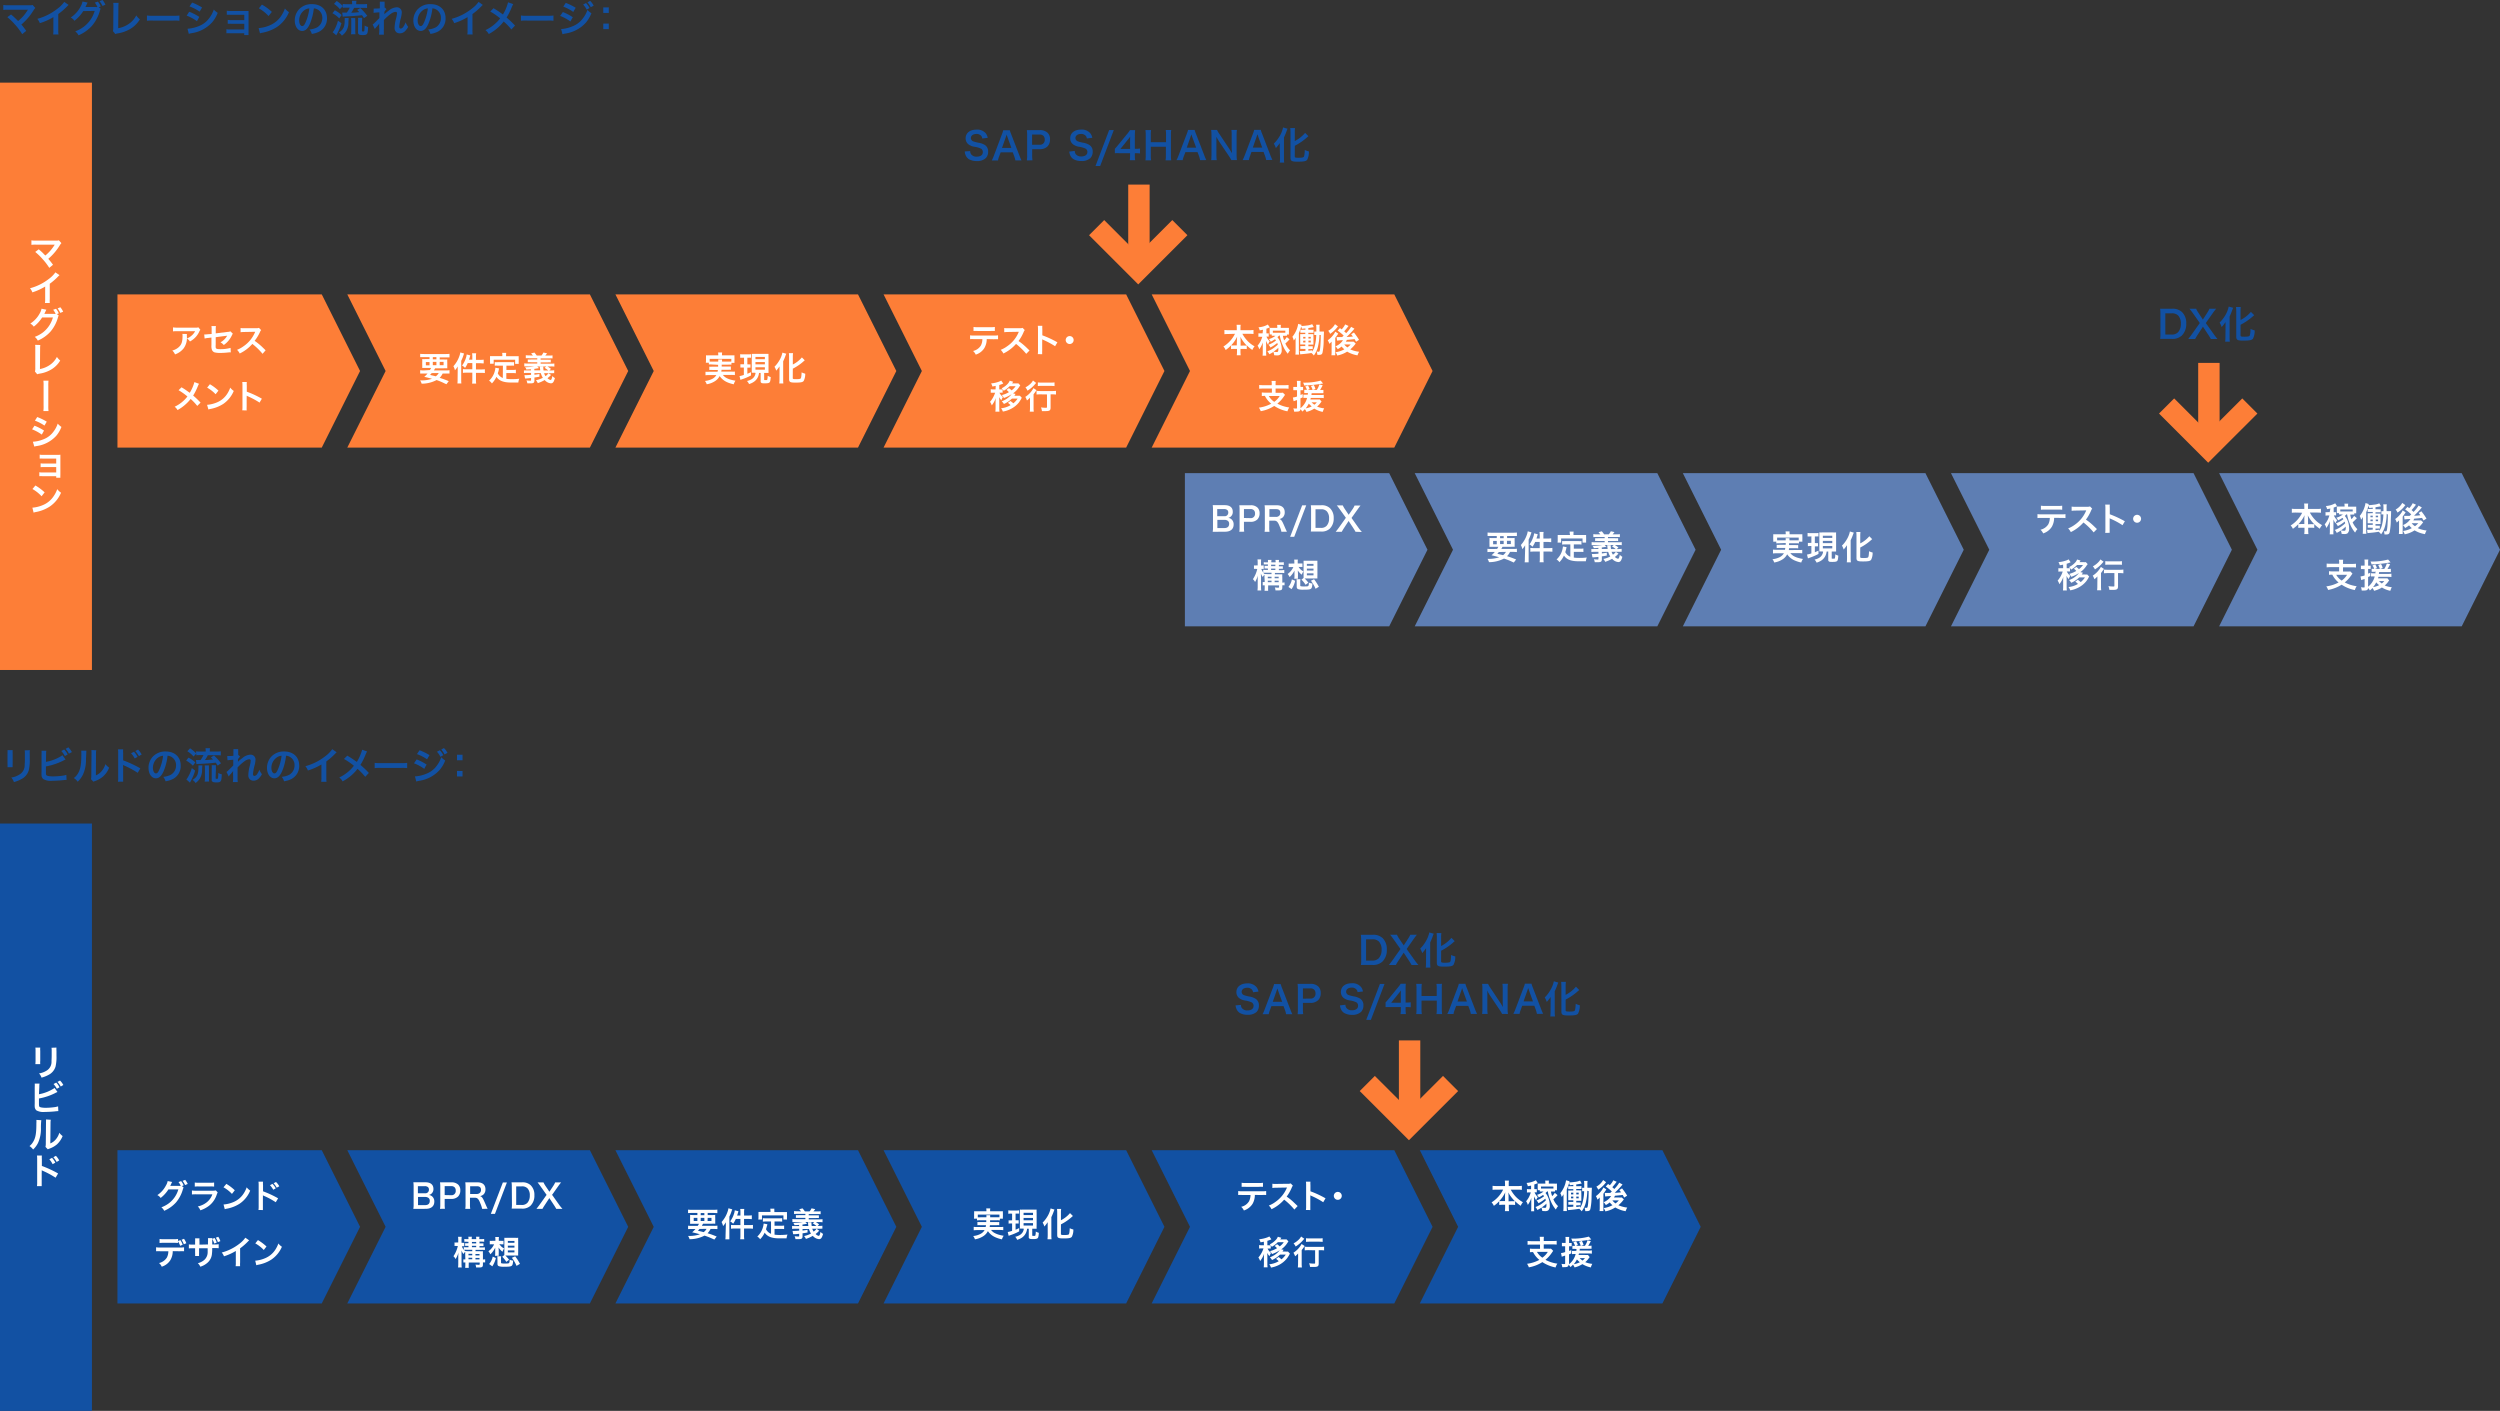 <svg xmlns="http://www.w3.org/2000/svg" viewBox="0 0 756 426.65"><rect x="0" y="0" width="756" height="426.65" fill="#333333" stroke="none"/><defs><style>.cls-1{fill:#fd7e37;}.cls-2{fill:#fff;}.cls-3{fill:#1251a3;}.cls-4{fill:#5e7eb3;}.cls-5{fill:none;stroke:#fd7e37;stroke-miterlimit:10;stroke-width:6.47px;}</style></defs><g id="レイヤー_2" data-name="レイヤー 2"><g id="レイヤー_1-2" data-name="レイヤー 1"><rect class="cls-1" y="24.99" width="27.8" height="177.61"/><path class="cls-2" d="M11.71,75.39c.57.47.9.77,1.34,1.2a6.87,6.87,0,0,0,.67.67,14.46,14.46,0,0,0,1.42-1.36,14.41,14.41,0,0,0,1.32-1.77l.06-.09a.2.2,0,0,1,0-.06l-.49,0H10.89a9.94,9.94,0,0,0-1.39.06V72.68a7.36,7.36,0,0,0,1.41.08h6a2.69,2.69,0,0,0,.9-.09l.76.86a3.4,3.4,0,0,0-.48.64,17,17,0,0,1-3.49,4.1c.45.51.86,1,1.43,1.8L14.9,81a18.42,18.42,0,0,0-2.09-2.73,17.21,17.21,0,0,0-2.16-2.08Z"/><path class="cls-2" d="M18,83.2l-.4.38a18.52,18.52,0,0,1-2.55,2.23v4.62a8.77,8.77,0,0,0,0,1.2H13.59a6.3,6.3,0,0,0,.07-1.17V86.65a17.85,17.85,0,0,1-3.87,1.76,3.87,3.87,0,0,0-.72-1.24,15.75,15.75,0,0,0,5.68-2.81,8.69,8.69,0,0,0,2-2Z"/><path class="cls-2" d="M17.77,95.44a1.71,1.71,0,0,0-.27.65,11.25,11.25,0,0,1-2.22,4.18A10.84,10.84,0,0,1,11.43,103a3.47,3.47,0,0,0-.92-1.13,9.44,9.44,0,0,0,2.37-1.27A8.66,8.66,0,0,0,16,96l-3.26,0a10.6,10.6,0,0,1-2.53,2.78,3,3,0,0,0-1.05-.93A8.31,8.31,0,0,0,12,94.79a4.06,4.06,0,0,0,.55-1.44l1.48.31a1.9,1.9,0,0,0-.21.39c-.2.43-.27.59-.42.87l.51,0,2.37,0a3.06,3.06,0,0,0,.54,0,5.73,5.73,0,0,0-.74-1.25l.86-.3a5.11,5.11,0,0,1,.84,1.4l-.58.2Zm.46-.82a7.17,7.17,0,0,0-.81-1.37l.84-.33a5.77,5.77,0,0,1,.84,1.34Z"/><path class="cls-2" d="M12.19,104.33a9,9,0,0,0-.06,1.09l-.05,6.18A7.89,7.89,0,0,0,15,110.41a6.51,6.51,0,0,0,2.21-2.48,5.19,5.19,0,0,0,1,1.1,7.9,7.9,0,0,1-2.41,2.52A9.81,9.81,0,0,1,11.91,113a2.78,2.78,0,0,0-.65.18l-.69-.83a3.67,3.67,0,0,0,.1-1.12l0-5.84a5.58,5.58,0,0,0-.05-1.11Z"/><path class="cls-2" d="M14.67,115.11a12,12,0,0,0-.06,1.62v5.94a12,12,0,0,0,.06,1.63H13.12a10.26,10.26,0,0,0,.06-1.64v-5.9a10.15,10.15,0,0,0-.06-1.65Z"/><path class="cls-2" d="M10.43,128.73a15.26,15.26,0,0,1,2.88,1.47l-.67,1.22a13.43,13.43,0,0,0-2.93-1.59Zm-.49,4.85a9.66,9.66,0,0,0,3.13-.71,6.64,6.64,0,0,0,3.13-2.38,7.89,7.89,0,0,0,1.25-2.39,5.75,5.75,0,0,0,1.13,1A9.27,9.27,0,0,1,17,131.8a9.87,9.87,0,0,1-5.87,3.08,5.32,5.32,0,0,0-.76.17Zm1.32-7.47a17.13,17.13,0,0,1,2.88,1.4l-.69,1.19a13.12,13.12,0,0,0-2.89-1.5Z"/><path class="cls-2" d="M12.89,144a7.5,7.5,0,0,0-1,0v-1.2a4.55,4.55,0,0,0,1,.08H17v-1.64H13.28a5.74,5.74,0,0,0-1,.05v-1.18a5.26,5.26,0,0,0,1,.07H17v-1.5H13a7.6,7.6,0,0,0-1,0v-1.2a4.49,4.49,0,0,0,1,.08h4.26a7.59,7.59,0,0,0,1-.05c0,.39,0,.66,0,1.14v5a5.83,5.83,0,0,0,0,.82H17V144Z"/><path class="cls-2" d="M9.79,153.52a10.08,10.08,0,0,0,3.21-.8,7.19,7.19,0,0,0,3.21-2.65,8.94,8.94,0,0,0,1.1-2.16A4.66,4.66,0,0,0,18.46,149,9.48,9.48,0,0,1,15,153.21a11.49,11.49,0,0,1-4.12,1.62,3.69,3.69,0,0,0-.72.19Zm.92-6.71a15.08,15.08,0,0,1,2.79,2.08l-.93,1.18a11.09,11.09,0,0,0-2.76-2.19Z"/><rect class="cls-3" y="249.04" width="27.8" height="177.61"/><path class="cls-2" d="M12.17,316.79a6,6,0,0,0,0,1v3a5.82,5.82,0,0,0,0,1H10.69a8.26,8.26,0,0,0,.06-1v-3a6.94,6.94,0,0,0-.05-1Zm4.91,0a5.57,5.57,0,0,0,0,1v1.46a13,13,0,0,1-.28,3.28,4.16,4.16,0,0,1-2.13,2.52,9.52,9.52,0,0,1-2.11.83,3.65,3.65,0,0,0-.76-1.28,6,6,0,0,0,2.34-.87A3.07,3.07,0,0,0,15.58,321c0-.46.05-.94.05-1.81v-1.35a6.21,6.21,0,0,0-.05-1Z"/><path class="cls-2" d="M11.78,330.9A12.44,12.44,0,0,0,16.51,329l.87,1.22a7.39,7.39,0,0,0-.76.36,17.54,17.54,0,0,1-4.84,1.6v1.39a.1.1,0,0,1,0,0v.14c0,.63.05.87.2,1s.8.29,1.85.29a20.17,20.17,0,0,0,2.51-.18,6.1,6.1,0,0,0,1.23-.26l.07,1.44a10,10,0,0,0-1.08.09c-.86.09-2.21.16-3,.16a4.4,4.4,0,0,1-2.53-.46,1.55,1.55,0,0,1-.53-1.11,8.61,8.61,0,0,1,0-1v-5a6.39,6.39,0,0,0,0-1h1.45a5.29,5.29,0,0,0-.06,1ZM17,327.37a5.61,5.61,0,0,1,1,1.42l-.81.46a6.61,6.61,0,0,0-1-1.44Zm1.37,1.2a6.52,6.52,0,0,0-1-1.4l.78-.42a5.67,5.67,0,0,1,1,1.35Z"/><path class="cls-2" d="M12.49,338.75a18.42,18.42,0,0,0-.11,2.42,10.22,10.22,0,0,1-.88,4.45,6.89,6.89,0,0,1-1.49,2,4,4,0,0,0-1.09-1.05A4.3,4.3,0,0,0,10,345.33c.78-1.25,1-2.64,1-5.67a6,6,0,0,0,0-1Zm2.86-.13a6.33,6.33,0,0,0-.07,1l-.06,6.15a4.32,4.32,0,0,0,1.66-1.23,5.24,5.24,0,0,0,1.06-2,4.49,4.49,0,0,0,1,1,6.86,6.86,0,0,1-1.72,2.52,7.29,7.29,0,0,1-2.31,1.3,4.1,4.1,0,0,0-.46.19l-.7-.73a4.65,4.65,0,0,0,.1-1.15l.06-6.1v-.33a4.83,4.83,0,0,0,0-.71Z"/><path class="cls-2" d="M11.18,358.69a7.83,7.83,0,0,0,.06-1.21v-6.93a7.6,7.6,0,0,0-.06-1.11h1.48a8,8,0,0,0,0,1.14v2a32.21,32.21,0,0,1,4.91,2.28l-.76,1.28a25.82,25.82,0,0,0-3.83-2.07l-.37-.18a4.48,4.48,0,0,1,0,.73v2.86c0,.56,0,.84,0,1.2Zm4.55-8.56a6.05,6.05,0,0,1,1,1.46l-.81.46a7.16,7.16,0,0,0-1-1.48Zm1.4,1.25a7.41,7.41,0,0,0-1-1.44l.78-.42a6.39,6.39,0,0,1,1,1.39Z"/><polygon class="cls-1" points="97.3 89.02 35.52 89.02 35.52 135.35 97.3 135.35 108.88 112.19 97.3 89.02"/><path class="cls-2" d="M56.52,101a4.59,4.59,0,0,0,0,.81,5.37,5.37,0,0,1-1,3.55,5.69,5.69,0,0,1-2.59,1.81A3.53,3.53,0,0,0,52.1,106a4.67,4.67,0,0,0,1.76-.86c1-.81,1.34-1.67,1.34-3.57a2.53,2.53,0,0,0-.05-.6Zm4.07-1.27a2.78,2.78,0,0,0-.4.7,6.28,6.28,0,0,1-1.54,2,6.87,6.87,0,0,1-1.21.84,3.27,3.27,0,0,0-.9-.92,4.64,4.64,0,0,0,1.46-.92,4.06,4.06,0,0,0,1-1.28H53.69a9.69,9.69,0,0,0-1.37.06V99a8,8,0,0,0,1.39.08H59a2.75,2.75,0,0,0,1-.09Z"/><path class="cls-2" d="M70.41,100.91a2.47,2.47,0,0,0-.28.49,7.26,7.26,0,0,1-2.46,2.93,3.31,3.31,0,0,0-1-.81,5.2,5.2,0,0,0,1.65-1.42c.14-.2.2-.29.39-.59l-.39.06c-1,.12-2,.25-3.09.4v2.26a4.47,4.47,0,0,0,0,.86c.07.39.39.5,1.42.5a11.15,11.15,0,0,0,3.08-.39l.06,1.36a6,6,0,0,0-.61,0,22.58,22.58,0,0,1-2.49.17,6.94,6.94,0,0,1-1.79-.17,1.3,1.3,0,0,1-.86-.93,3.83,3.83,0,0,1-.1-1.26v-2.3l-.95.12a5.85,5.85,0,0,0-1.11.19l-.13-1.24H62a7.89,7.89,0,0,0,.88-.07L64,101V99.61a5,5,0,0,0-.06-1H65.3a4.87,4.87,0,0,0-.06.93v1.27l3.66-.45a1.87,1.87,0,0,0,.77-.17Z"/><path class="cls-2" d="M79.4,107a19.42,19.42,0,0,0-3.09-3,11.84,11.84,0,0,1-3.82,2.9,4,4,0,0,0-.81-1.11,8.66,8.66,0,0,0,2-1.11,9.61,9.61,0,0,0,3.38-4.09l.11-.26-3.32.06a7.92,7.92,0,0,0-1.1.08l0-1.28a4.38,4.38,0,0,0,.88.06h.24l3.54,0a2.17,2.17,0,0,0,.89-.11l.67.68a1.72,1.72,0,0,0-.33.54A13.07,13.07,0,0,1,77,103.07a17.8,17.8,0,0,1,1.86,1.46c.25.22.25.22,1.46,1.4Z"/><path class="cls-2" d="M60.18,116.06a6.11,6.11,0,0,0-.35.72,17.06,17.06,0,0,1-1.42,2.84,24.2,24.2,0,0,1,2.24,2.13l-1,1a15.61,15.61,0,0,0-2-2.11,11.56,11.56,0,0,1-1.57,1.67A12.48,12.48,0,0,1,53.69,124a3.23,3.23,0,0,0-.88-1,10.6,10.6,0,0,0,3.87-3.1A18.34,18.34,0,0,0,54,118l.89-.88a17.81,17.81,0,0,1,1.65,1.07l.84.59a12.31,12.31,0,0,0,1.41-3.24Z"/><path class="cls-2" d="M62.62,122.42a9.65,9.65,0,0,0,3-.74,6.73,6.73,0,0,0,3-2.46,8.42,8.42,0,0,0,1-2,4.81,4.81,0,0,0,1.07,1,8.89,8.89,0,0,1-3.18,3.93,10.92,10.92,0,0,1-3.83,1.51,3.54,3.54,0,0,0-.66.17Zm.85-6.23a13.83,13.83,0,0,1,2.59,1.94l-.86,1.09a10.79,10.79,0,0,0-2.56-2Z"/><path class="cls-2" d="M73.26,124.08a6.8,6.8,0,0,0,.06-1.13v-6.43a6.66,6.66,0,0,0-.06-1h1.37a6.93,6.93,0,0,0,0,1.06v1.87a28.73,28.73,0,0,1,4.56,2.12l-.7,1.18a24.92,24.92,0,0,0-3.56-1.92,3.23,3.23,0,0,1-.34-.17,5.17,5.17,0,0,1,0,.68V123a11.09,11.09,0,0,0,0,1.12Z"/><polygon class="cls-1" points="178.38 89.02 105.02 89.02 116.61 112.19 105.02 135.35 178.38 135.35 189.97 112.19 178.38 89.02"/><path class="cls-2" d="M130,111.9a5.49,5.49,0,0,0,.37-.63h-1.53c-.52,0-.85,0-1.16,0a8.55,8.55,0,0,0,0-1v-.69a9.46,9.46,0,0,0,0-1,8.73,8.73,0,0,0,1.11,0h1.1V108h-1.67c-.47,0-.84,0-1.16,0V107a9.66,9.66,0,0,0,1.24.06h6.39a9,9,0,0,0,1.24-.06v1.07c-.32,0-.68,0-1.16,0h-1.8v.63h1.16a8.41,8.41,0,0,0,1.13,0,8.88,8.88,0,0,0,0,1v.68c0,.51,0,.74,0,1a10,10,0,0,0-1.14,0h-2.54c-.21.37-.24.43-.36.63h3.55a6.63,6.63,0,0,0,1.16-.06v1c-.33,0-.67,0-1.16,0h-.91a4.78,4.78,0,0,1-.91,1.31,26.61,26.61,0,0,1,2.75,1l-.7.93-.59-.26a18.33,18.33,0,0,0-2.39-1,9.68,9.68,0,0,1-4.52,1.1,3.41,3.41,0,0,0-.46-1h.23a9.72,9.72,0,0,0,3.37-.49c-1.17-.31-1.34-.35-2.35-.59a7.12,7.12,0,0,0,1-1h-1.07c-.49,0-.82,0-1.16,0v-1a8.2,8.2,0,0,0,1.16.06Zm-1.22-2.42v1h1.11v-1Zm1.75,3.35a5,5,0,0,1-.48.53c.35.1.35.1,1.13.28l.6.16a2.94,2.94,0,0,0,.88-1Zm.35-4.16h1.09V108h-1.09Zm0,1.77h1.09v-1h-1.09Zm2.09,0h1.17v-1h-1.17Z"/><path class="cls-2" d="M138.41,111.91c0-.34,0-.66,0-1.1a5.43,5.43,0,0,1-.84,1.16,4.42,4.42,0,0,0-.46-1.23,8.56,8.56,0,0,0,1.73-2.86,6.18,6.18,0,0,0,.36-1.3l1.14.32-.16.45a11.78,11.78,0,0,1-.71,1.76v5.69c0,.45,0,.79.05,1.17h-1.2a8.69,8.69,0,0,0,.06-1.18Zm4.42-4.08a6.27,6.27,0,0,0-.07-1H144a5.29,5.29,0,0,0-.07,1.06v.93h1.26a7.23,7.23,0,0,0,1.08-.06v1.14c-.45,0-.75-.06-1.07-.06h-1.27v1.88h1.57a8.56,8.56,0,0,0,1.12-.06v1.15a9.23,9.23,0,0,0-1.1-.06h-1.59v2.09A6.3,6.3,0,0,0,144,116h-1.24a7.58,7.58,0,0,0,.07-1.16V112.7h-1.72a8.56,8.56,0,0,0-1.12.06v-1.15a8.25,8.25,0,0,0,1.12.06h1.72v-1.88h-1.39a7.34,7.34,0,0,1-.81,1.47,3.63,3.63,0,0,0-.9-.72,7.84,7.84,0,0,0,1.09-2.07,5.49,5.49,0,0,0,.31-1.28l1.1.28c-.07.23-.09.29-.18.61l-.22.69h1Z"/><path class="cls-2" d="M152.08,110.58h-1.47a7.27,7.27,0,0,0-1,0v-1.07a6.77,6.77,0,0,0,1,0h3.84a7.15,7.15,0,0,0,1,0v1.07a7.32,7.32,0,0,0-1,0h-1.31v1.28H155a5.18,5.18,0,0,0,1-.06v1.07a6.82,6.82,0,0,0-1-.05h-1.89v1.73a11.69,11.69,0,0,0,1.63.1c.59,0,1.27,0,2.29-.12a3.88,3.88,0,0,0-.28,1.15c-.82,0-1.34,0-2.14,0-2.35,0-3.66-.52-4.49-1.73a7.27,7.27,0,0,1-1.37,2,2.74,2.74,0,0,0-.86-.83,5.9,5.9,0,0,0,1.72-2.84,6.2,6.2,0,0,0,.2-1.08l1.12.21c-.05.17-.05.18-.14.59,0,.2-.11.43-.26.9a2.88,2.88,0,0,0,1.52,1.4Zm-.17-3.23a3.24,3.24,0,0,0-.06-.64h1.24a3,3,0,0,0-.05.63v.38h2.71c.4,0,.74,0,1.11,0a5.76,5.76,0,0,0,0,.75v.78a6.46,6.46,0,0,0,0,.78h-1.08v-1.25h-6.49V110h-1.11a4.42,4.42,0,0,0,0-.79v-.77c0-.26,0-.51,0-.75.36,0,.7,0,1.1,0h2.62Z"/><path class="cls-2" d="M166.66,113.39a1.2,1.2,0,0,0-.27.25,8.24,8.24,0,0,1-.83.72,1.9,1.9,0,0,0,.92.55c.24,0,.37-.27.56-1.2a2.56,2.56,0,0,0,.77.61c-.33,1.22-.62,1.6-1.22,1.6a2.76,2.76,0,0,1-1.88-1,10.06,10.06,0,0,1-2.09.94,3.13,3.13,0,0,0-.56-.88,7.82,7.82,0,0,0,2.1-.74,4.79,4.79,0,0,1-.61-1.4l-1.94,0v.49c.73-.1.79-.11,1.51-.23v.82c-.59.11-1,.17-1.51.24v.88c0,.72-.25.89-1.28.89-.25,0-.34,0-.87,0a3,3,0,0,0-.26-.91,8.06,8.06,0,0,0,1.05.09c.3,0,.34,0,.34-.2v-.6l-.55.06-.78.07-.3,0-.19,0-.18-1h.32c.35,0,.73,0,1.68-.09v-.58h-1.15a6.24,6.24,0,0,0-1,.06V112a5.05,5.05,0,0,0,.8,0h1.32v-.34l-1.4.09a1.56,1.56,0,0,0-.39-.71,16.18,16.18,0,0,0,2.91-.24l.59-.16.73.67c-1,.18-1,.18-1.42.24v.44l1.78,0c0-.34-.06-.41-.08-.63a2.63,2.63,0,0,0-.06-.5h1.07a.91.91,0,0,0,0,.17,7.41,7.41,0,0,0,.08,1h1.43a8.25,8.25,0,0,0-1.12-.79l.64-.54a6.73,6.73,0,0,1,1.29.86l-.47.46h.38a6.09,6.09,0,0,0,1.07-.07v.9a2,2,0,0,0-.44,0h-.62l-2,0a3.77,3.77,0,0,0,.42.88,3,3,0,0,0,.9-.86Zm-5.51-5.87a6.17,6.17,0,0,0-.55-.65l1-.26a7.11,7.11,0,0,1,.71.91h1.43a4.42,4.42,0,0,0,.59-.92l1.1.24a5.21,5.21,0,0,1-.55.68h1.2a5.1,5.1,0,0,0,1-.06v.92a7.25,7.25,0,0,0-1,0h-2.6v.38h2.07a7.48,7.48,0,0,0,1,0v.83a8.09,8.09,0,0,0-1,0h-2.07v.39h3.11a6.78,6.78,0,0,0,1.05-.06v.95a5.71,5.71,0,0,0-1.05-.06h-7a6.89,6.89,0,0,0-1.05,0v-.94a5.91,5.91,0,0,0,1.05.06h2.88v-.39h-1.87a8.07,8.07,0,0,0-1,0v-.83a7.66,7.66,0,0,0,1,0h1.87v-.38H160a7.76,7.76,0,0,0-1,0v-.92a5.59,5.59,0,0,0,1,.06Z"/><polygon class="cls-1" points="259.46 89.02 186.1 89.02 197.69 112.19 186.1 135.35 259.46 135.35 271.05 112.19 259.46 89.02"/><path class="cls-2" d="M215.31,110.22a5.55,5.55,0,0,0-.95,0v-.53h-.92a3.9,3.9,0,0,0,.05-.74v-.74a6.34,6.34,0,0,0,0-.76,10.9,10.9,0,0,0,1.1,0h2.61v-.23a3.13,3.13,0,0,0-.06-.63h1.24a3,3,0,0,0-.05.63v.23H221c.51,0,.77,0,1.11,0a5.8,5.8,0,0,0,0,.74V109a5.5,5.5,0,0,0,0,.74h-.92v.53a5.69,5.69,0,0,0-.95,0h-2c0,.33,0,.33,0,.56h1.87a6.22,6.22,0,0,0,.9,0v1a6.59,6.59,0,0,0-.9,0h-1.93c0,.25,0,.33-.08.54h3.13a6.84,6.84,0,0,0,1,0v1.06a8.77,8.77,0,0,0-1.08-.06h-2.56a3.4,3.4,0,0,0,.93.84,6.42,6.42,0,0,0,1.77.68c.25.07.56.13,1.11.23a4.06,4.06,0,0,0-.52,1.09,10.18,10.18,0,0,1-1.88-.58,5.46,5.46,0,0,1-2.38-1.91,3.93,3.93,0,0,1-1.46,1.57,6.37,6.37,0,0,1-2.45.91,3.35,3.35,0,0,0-.53-1,6.22,6.22,0,0,0,2.18-.61,3,3,0,0,0,1.27-1.17h-2.22a9.2,9.2,0,0,0-1.07.06v-1.06a6.46,6.46,0,0,0,1,0H217c0-.19.06-.3.09-.54h-1.69a6.67,6.67,0,0,0-.91,0v-1a6.39,6.39,0,0,0,.91,0h1.76c0-.28,0-.28,0-.56Zm1.88-.88a4.78,4.78,0,0,0,0-.64h1.17a3.28,3.28,0,0,0,0,.64h2c.38,0,.54,0,.79,0v-.82h-6.54v.82a7.08,7.08,0,0,0,.78,0Z"/><path class="cls-2" d="M224.67,108.19a5.19,5.19,0,0,0-.84,0v-1.09a4.65,4.65,0,0,0,.9.06h1.49a4.66,4.66,0,0,0,.89-.06v1.08a6.5,6.5,0,0,0-.82,0H226v2h.3a3.9,3.9,0,0,0,.64,0v1a4.58,4.58,0,0,0-.64,0H226v1.85c.33-.14.52-.22,1.09-.49v1a16.07,16.07,0,0,1-2.66,1.14,5.37,5.37,0,0,0-.52.2l-.28-1.15a9.13,9.13,0,0,0,1.31-.35v-2.23h-.37a3.49,3.49,0,0,0-.68,0v-1a4.72,4.72,0,0,0,.7,0H225v-2Zm3.66,4.52c-.37,0-.54,0-1,0,0-.33,0-.61,0-1V108c0-.55,0-.73,0-1a7.6,7.6,0,0,0,1,0h3.07a7.85,7.85,0,0,0,1,0,8.56,8.56,0,0,0,0,1v3.69c0,.44,0,.74,0,1.08l-.59,0h-.73v2c0,.15.05.17.47.17s.41,0,.46-.11a3.7,3.7,0,0,0,.13-1.2,4.28,4.28,0,0,0,.93.4c-.09,1.08-.16,1.41-.36,1.61s-.57.28-1.35.28-1,0-1.19-.2-.15-.19-.15-.57v-2.38h-.49a4.2,4.2,0,0,1-.26,1.07,3.49,3.49,0,0,1-1.36,1.66,4.71,4.71,0,0,1-1.4.64,3,3,0,0,0-.63-.93,4.13,4.13,0,0,0,1.15-.4,2.5,2.5,0,0,0,1.45-2Zm.12-4.08h2.85v-.69h-2.85Zm0,1.55h2.85v-.68h-2.85Zm0,1.6h2.85v-.72h-2.85Z"/><path class="cls-2" d="M235.73,111.91c0-.35,0-.45,0-1.12a10.37,10.37,0,0,1-1,1.3,5,5,0,0,0-.53-1.18,9.08,9.08,0,0,0,1.4-1.79,7.48,7.48,0,0,0,1-2.49l1.17.34c-.09.2-.13.31-.22.55a17.48,17.48,0,0,1-.72,1.75v5.39c0,.41,0,.87.06,1.29h-1.24a11,11,0,0,0,.07-1.31Zm4,2.42c0,.27.18.33,1,.33s1.27-.06,1.4-.22.23-.62.28-1.84a4.84,4.84,0,0,0,1.09.4,4.44,4.44,0,0,1-.47,2.2c-.31.39-.86.5-2.49.5s-1.92-.17-1.92-1.09V108a9.46,9.46,0,0,0-.06-1.21h1.25a9.35,9.35,0,0,0-.06,1.21v2.23a8.72,8.72,0,0,0,2.74-2.15l.87.88-.22.18a15.16,15.16,0,0,1-3.39,2.35Z"/><polygon class="cls-1" points="340.55 89.02 267.19 89.02 278.77 112.19 267.19 135.35 340.55 135.35 352.13 112.19 340.55 89.02"/><path class="cls-2" d="M298.39,102.54a5.44,5.44,0,0,1-.71,2.7,4.71,4.71,0,0,1-2.62,2,3.17,3.17,0,0,0-.81-1.1,3.75,3.75,0,0,0,2.38-1.68,4.26,4.26,0,0,0,.44-1.9h-2.45a9.89,9.89,0,0,0-1.27,0V101.4a7,7,0,0,0,1.29.07h5.87a7.16,7.16,0,0,0,1.3-.07v1.19a10,10,0,0,0-1.28,0Zm-4-3.67a6.78,6.78,0,0,0,1.29.07h3.86a7,7,0,0,0,1.3-.07v1.22a9.69,9.69,0,0,0-1.28,0h-3.9a9.42,9.42,0,0,0-1.27,0Z"/><path class="cls-2" d="M310.33,107a19.35,19.35,0,0,0-3.08-3,11.88,11.88,0,0,1-3.83,2.9,4,4,0,0,0-.81-1.11,8.72,8.72,0,0,0,2-1.11,9.58,9.58,0,0,0,3.37-4.09l.11-.26-3.32.06a7.88,7.88,0,0,0-1.09.08l0-1.28a4.38,4.38,0,0,0,.88.06h.24l3.53,0a2.19,2.19,0,0,0,.9-.11l.66.68a1.92,1.92,0,0,0-.32.54,12.67,12.67,0,0,1-1.57,2.77,15.93,15.93,0,0,1,1.86,1.46c.25.22.25.22,1.47,1.4Z"/><path class="cls-2" d="M313.83,107.09a6.74,6.74,0,0,0,.06-1.12V99.53a6.43,6.43,0,0,0-.06-1h1.37a6.7,6.7,0,0,0,0,1v1.87a28.73,28.73,0,0,1,4.56,2.12l-.7,1.18a24.92,24.92,0,0,0-3.56-1.92,3.23,3.23,0,0,1-.34-.17,5.22,5.22,0,0,1,0,.69V106a11,11,0,0,0,0,1.11Z"/><path class="cls-2" d="M324.67,102.82a1.2,1.2,0,1,1-1.2-1.19A1.19,1.19,0,0,1,324.67,102.82Z"/><path class="cls-2" d="M301.1,116.69c-.37.08-.52.11-1,.19a3.32,3.32,0,0,0-.4-.93,9.09,9.09,0,0,0,2.44-.56,2.55,2.55,0,0,0,.62-.31l.63.89a7.83,7.83,0,0,1-1.21.46v1.33h.32a4.1,4.1,0,0,0,.69,0v1a4.33,4.33,0,0,0-.69,0h-.27a3.75,3.75,0,0,0,1.06,1.3,5.44,5.44,0,0,0-.48,1,5.91,5.91,0,0,1-.69-1,9.35,9.35,0,0,1,.06,1.12v2.07a9.81,9.81,0,0,0,.06,1.23H301a9.59,9.59,0,0,0,.06-1.23v-1.74c0-.29,0-.73.06-1.16a7.26,7.26,0,0,1-1.21,2.24,3.82,3.82,0,0,0-.53-1.07,7.92,7.92,0,0,0,1.54-2.75h-.55a4.18,4.18,0,0,0-.77,0v-1.07a3.86,3.86,0,0,0,.77.05h.69Zm6,2.44a1.84,1.84,0,0,0-.15.23l-.21.3h.88a5.39,5.39,0,0,0,.78,0l.59.62a5.39,5.39,0,0,0-.25.48c-.08.14-.5.77-.62.94a7.4,7.4,0,0,1-2.52,2,7.94,7.94,0,0,1-2.34.76,3.4,3.4,0,0,0-.54-1,6.76,6.76,0,0,0,2.87-.94,4.35,4.35,0,0,0-.8-.7l.76-.56a8.68,8.68,0,0,1,.89.7,6,6,0,0,0,1.28-1.42H306a8.4,8.4,0,0,1-2.41,1.63,5,5,0,0,0-.66-.82,6.66,6.66,0,0,0,3-2.16,10,10,0,0,1-2.36,1.17,2.92,2.92,0,0,0-.62-.89,7.37,7.37,0,0,0,2.14-.88l-.08-.08a2.41,2.41,0,0,0-.31-.32l-.13-.11-.2-.17.73-.54a7.65,7.65,0,0,1,.8.67,5,5,0,0,0,1.22-1.25h-1.81a7.81,7.81,0,0,1-1.79,1.39,2.78,2.78,0,0,0-.64-.76,6,6,0,0,0,2-1.52,2.9,2.9,0,0,0,.44-.78l1.07.32a1.92,1.92,0,0,0-.17.27l-.08.11-.09.11h1.15a5,5,0,0,0,.76,0l.57.6-.29.42a7.1,7.1,0,0,1-1.88,2Z"/><path class="cls-2" d="M311.47,121.41c0-.42,0-.48,0-1.17a4.72,4.72,0,0,1-.92.86,4.67,4.67,0,0,0-.5-1.08,7.15,7.15,0,0,0,2.47-2.65l.94.62a4.87,4.87,0,0,0-.33.45c-.23.33-.32.46-.58.78v4a8.59,8.59,0,0,0,.07,1.26H311.4a8.65,8.65,0,0,0,.07-1.27Zm1.86-5.61-.3.34a9.66,9.66,0,0,1-2.31,2,4.36,4.36,0,0,0-.63-1,6.37,6.37,0,0,0,1.8-1.37,3.86,3.86,0,0,0,.48-.71Zm1.36,3.45a10.93,10.93,0,0,0-1.24.06v-1.12a10.56,10.56,0,0,0,1.24.06h3.41a8.87,8.87,0,0,0,1.23-.06v1.12a10.43,10.43,0,0,0-1.2-.06h-.43v4c0,.86-.29,1.07-1.5,1.07l-1.12,0a4,4,0,0,0-.29-1.12,11.73,11.73,0,0,0,1.37.11c.4,0,.45,0,.45-.24v-3.79Zm-.83-3.61a8.57,8.57,0,0,0,1.17.06h2.71a8.75,8.75,0,0,0,1.15-.06v1.11a10.15,10.15,0,0,0-1.13-.06H315a10.24,10.24,0,0,0-1.17.06Z"/><polygon class="cls-1" points="421.63 89.02 348.27 89.02 359.85 112.19 348.27 135.35 421.63 135.35 433.21 112.19 421.63 89.02"/><path class="cls-2" d="M371.46,101a11.61,11.61,0,0,0-1.2.06V99.78a8.82,8.82,0,0,0,1.2.07H374v-.71a6.22,6.22,0,0,0-.06-.93h1.25a5,5,0,0,0-.07.92v.72h2.72a8.27,8.27,0,0,0,1.22-.07V101a12,12,0,0,0-1.22-.06h-2.15a10.31,10.31,0,0,0,1.51,2.1,8.42,8.42,0,0,0,2.19,1.69,4,4,0,0,0-.68,1.1,11.4,11.4,0,0,1-1.69-1.4v1.14a7.26,7.26,0,0,0-1-.06h-.9v.69a9,9,0,0,0,.07,1.24H374a9.23,9.23,0,0,0,.07-1.24v-.69h-.8a7.15,7.15,0,0,0-1,.06v-1.13a9.75,9.75,0,0,1-1.63,1.41,3.38,3.38,0,0,0-.68-1.06,9.48,9.48,0,0,0,3.5-3.85Zm2.58,1.91a9.79,9.79,0,0,1,.08-1.12,10,10,0,0,1-1.83,2.66,6.33,6.33,0,0,0,.89,0H374Zm2.1,1.58a6.26,6.26,0,0,0,.88,0,10.91,10.91,0,0,1-1.95-2.66,8.08,8.08,0,0,1,.09,1.11v1.59Z"/><path class="cls-2" d="M381.93,99.72l-1,.19a3,3,0,0,0-.37-.94,6.47,6.47,0,0,0,2.83-.83L384,99l-.21.09a8,8,0,0,1-.83.31v1.4H383a3.78,3.78,0,0,0,.66,0v1a4.25,4.25,0,0,0-.69,0,4.92,4.92,0,0,0,1,1.42,4.72,4.72,0,0,0-.53,1,6.6,6.6,0,0,1-.61-1.17c0,.43.05.76.05,1.23v2.09a8.52,8.52,0,0,0,.05,1.18h-1.13a9.19,9.19,0,0,0,.06-1.17v-1.69c0-.51,0-.53,0-.58s0-.13,0-.26,0-.17,0-.3a7.07,7.07,0,0,1-1.06,2.08,3.2,3.2,0,0,0-.51-1.1,6.72,6.72,0,0,0,1-1.55,10.63,10.63,0,0,0,.43-1.13h-.42a4.55,4.55,0,0,0-.76,0v-1.06a4.22,4.22,0,0,0,.79,0h.48Zm4.9,1.74c-.27.26-.31.3-.54.5a5.21,5.21,0,0,1,.56.81,6.21,6.21,0,0,1,.73,3,1.8,1.8,0,0,1-.46,1.47,1.54,1.54,0,0,1-1,.23,7.54,7.54,0,0,1-.81-.05,2.68,2.68,0,0,0-.25-1,8.27,8.27,0,0,1-1.22.7,2.82,2.82,0,0,0-.6-.88,7.92,7.92,0,0,0,2.25-1.25,8.64,8.64,0,0,0,.91-.77,3.45,3.45,0,0,0-.16-.51,10.93,10.93,0,0,1-2.07,1.37,2.64,2.64,0,0,0-.6-.83,7.77,7.77,0,0,0,2.29-1.29,3.68,3.68,0,0,0-.3-.39,11.38,11.38,0,0,1-1.31.77,2,2,0,0,0-.54-.8,5.8,5.8,0,0,0,2-1h-.44a6.34,6.34,0,0,0-.69,0v-.4h-.64a5.74,5.74,0,0,0,0-.66v-.69a5.32,5.32,0,0,0,0-.65,8.33,8.33,0,0,0,.86,0h1.45v-.21a2.91,2.91,0,0,0-.07-.7h1.17a3.29,3.29,0,0,0-.05.7v.21h1.59a6,6,0,0,0,.88,0,6.32,6.32,0,0,0,0,.67v.71a4.31,4.31,0,0,0,0,.64h-.6v.38a6.57,6.57,0,0,0-.72,0h-.5a7.62,7.62,0,0,0,.36,1.38,3.87,3.87,0,0,0,.81-1l.84.69a11.89,11.89,0,0,1-1.27,1.26,6.12,6.12,0,0,0,1.43,2.08,3.09,3.09,0,0,0-.36.46l-.2.33-.14.23a9.47,9.47,0,0,1-1.49-2.47,12.45,12.45,0,0,1-.92-3Zm1.85-1.46h-3.77v.61h3.77Zm-3.58,6.34a4.83,4.83,0,0,0,.91.11.61.61,0,0,0,.44-.12,1.74,1.74,0,0,0,.12-.83c0-.14,0-.21,0-.34A7.91,7.91,0,0,1,385.1,106.34Z"/><path class="cls-2" d="M399,101.29a16.26,16.26,0,0,1-.38,3.21,7.21,7.21,0,0,1-1.32,3,4,4,0,0,0-.73-.75c-1.06.17-1.64.24-2.9.35l-.48.06-.14-1,.29,0c.32,0,.84,0,1.43-.07v-.58H394a5.13,5.13,0,0,0-.78,0v-.86a4.88,4.88,0,0,0,.78,0h.72v-.49h-.61c-.42,0-.62,0-.93,0,0-.38,0-.57,0-1v-1.13c0-.46,0-.61,0-1a6.44,6.44,0,0,0,.92,0h.62v-.41H394a7.52,7.52,0,0,0-.78,0v-.91a4.8,4.8,0,0,0,.78,0h.76v-.39l-1.07.11a2.36,2.36,0,0,0-.22-.65,15.77,15.77,0,0,1-.69,1.94v5.32a10.54,10.54,0,0,0,.05,1.2h-1.1a11,11,0,0,0,.06-1.25v-2.66c0-.46,0-.77,0-1.19a3.91,3.91,0,0,1-.56.83,4.4,4.4,0,0,0-.41-1.13,8.15,8.15,0,0,0,1.75-3.91l1.05.31a3.06,3.06,0,0,0-.12.34,13.44,13.44,0,0,0,1.68-.15,4.85,4.85,0,0,0,1.62-.41l.5.9c-.91.17-1.08.19-1.66.28v.51h.79a4.29,4.29,0,0,0,.79,0v.92c-.24,0-.43,0-.79,0h-.79v.41h.77a6.53,6.53,0,0,0,.78,0,7,7,0,0,0,0,.93v1.24c0,.52,0,.68,0,1-.31,0-.4,0-.81,0h-.73v.49h.6a4.35,4.35,0,0,0,.72,0v.86a4,4,0,0,0-.68,0h-.64v.5l1.15-.13v.38a4.91,4.91,0,0,0,.73-1.54,13.75,13.75,0,0,0,.5-3.46,3.32,3.32,0,0,0-.6,0v-1.06a3.48,3.48,0,0,0,.63,0c0-.32,0-.56,0-.82a6.49,6.49,0,0,0-.07-1.24h1.09a5.84,5.84,0,0,0-.06,1.17c0,.13,0,.15,0,.89h.45c.42,0,.62,0,.9,0,0,.28-.05.87-.09,2.6a18.86,18.86,0,0,1-.36,3.84c-.14.47-.4.62-1.08.62h-.47a3.4,3.4,0,0,0-.21-1,5.15,5.15,0,0,0,.56.06c.26,0,.33-.11.42-.57a14.9,14.9,0,0,0,.17-1.77c.07-1.08.07-1.08.09-2.72Zm-4.92.58v.5h.69v-.5Zm0,1.17v.53h.69V103Zm2.3-.67v-.5h-.71v.5Zm0,1.2V103h-.71v.53Z"/><path class="cls-2" d="M402.73,103.25a4.65,4.65,0,0,1-.74.72,4.28,4.28,0,0,0-.48-1.07,7.31,7.31,0,0,0,1.67-1.61,4.59,4.59,0,0,0,.6-1l.91.6a4.86,4.86,0,0,0-.27.41l-.12.16-.52.72v4.07c0,.56,0,.85,0,1.18h-1.16a7.54,7.54,0,0,0,.06-1.1v-3.08Zm1.87-4.55c-.37.48-.39.49-.64.78a8.67,8.67,0,0,1-1.74,1.48,3.28,3.28,0,0,0-.57-.93,4.83,4.83,0,0,0,2.05-2Zm3.2-.13-.26.34a13.68,13.68,0,0,1-1.07,1.28,5.71,5.71,0,0,1,.61.56,10.28,10.28,0,0,0,1.5-1.91l1,.55c-.07.07-.14.16-.36.43a26.77,26.77,0,0,1-2,2.06c.78,0,.78,0,1.91-.12l-.54-.69.84-.52a21,21,0,0,1,1.54,2.21l-.9.59c-.24-.44-.3-.56-.44-.8-1.43.16-1.43.16-2.34.23a5.46,5.46,0,0,1-.3.54h1.54a8.09,8.09,0,0,0,.82,0l.62.57-.16.21a9.39,9.39,0,0,1-1.49,1.55,8.77,8.77,0,0,0,2.68.72,5.34,5.34,0,0,0-.49,1.09,9,9,0,0,1-3.13-1.13,8.43,8.43,0,0,1-3,1.18,3.51,3.51,0,0,0-.51-1,7.39,7.39,0,0,0,2.66-.88,5.82,5.82,0,0,1-.83-.84,6.55,6.55,0,0,1-1.18.8,3.58,3.58,0,0,0-.67-.87,4.7,4.7,0,0,0,2.27-1.85,14.14,14.14,0,0,0-1.79.14l-.14-1.08a5.85,5.85,0,0,0,.62,0h.36l.68,0,.48-.44a12.84,12.84,0,0,0-1.84-1.5l.71-.77.52.38a5.91,5.91,0,0,0,1.06-1.5Zm-1.3,5.59a4.06,4.06,0,0,0,.95.9,5.4,5.4,0,0,0,1-.9Z"/><path class="cls-2" d="M384.58,116.09a5,5,0,0,0-.06-.89h1.27a5,5,0,0,0-.05.89v.39h2.69a9.81,9.81,0,0,0,1.23-.06v1.14a9.52,9.52,0,0,0-1.22-.06h-2.7v1.29h1.35a4.35,4.35,0,0,0,.85-.05l.66.67c-.11.13-.27.36-.47.65a9.15,9.15,0,0,1-1.86,2,10.52,10.52,0,0,0,3.6,1.16,4,4,0,0,0-.54,1.16,10.8,10.8,0,0,1-4-1.63,10.88,10.88,0,0,1-4.08,1.59,5.52,5.52,0,0,0-.56-1.07,10.9,10.9,0,0,0,3.73-1.19,6.78,6.78,0,0,1-1.91-2.37,9.23,9.23,0,0,0-.94.06v-1.09a9.35,9.35,0,0,0,1.21.06h1.84V117.5H382a9.74,9.74,0,0,0-1.22.06v-1.14a10,10,0,0,0,1.23.06h2.54Zm-.89,3.67a5.36,5.36,0,0,0,1.64,1.76,5.93,5.93,0,0,0,1.64-1.76Z"/><path class="cls-2" d="M395.3,118.87a8.09,8.09,0,0,0-.89,0v-1a5.26,5.26,0,0,0,.76,0h.05a3.65,3.65,0,0,0-.53-1l.85-.28a4,4,0,0,1,.5,1.07l-.58.25h1.46a4.57,4.57,0,0,0-.5-1.2l.87-.27a5,5,0,0,1,.5,1.2l-.73.27h1.14a6.2,6.2,0,0,0,.78-1.67l1,.26a11.29,11.29,0,0,1-.79,1.41h.23a4,4,0,0,0,.78,0v1a9,9,0,0,0-1,0h-2.57c0,.24,0,.33-.07.54h2.59a6.64,6.64,0,0,0,1.15-.06v1a9.18,9.18,0,0,0-1.15-.06h-2.76l-.14.46h2a5.5,5.5,0,0,0,.86,0l.53.65a4.14,4.14,0,0,0-.35.45,6.43,6.43,0,0,1-1,1.06,7,7,0,0,0,2.14.53,6.74,6.74,0,0,0-.45,1.08,7.77,7.77,0,0,1-2.54-1,7.77,7.77,0,0,1-2.37,1,4,4,0,0,0-.48-.84,5.24,5.24,0,0,1-.79.74,3.14,3.14,0,0,0-.54-.73c-.07.59-.35.75-1.32.75l-.6,0a3.53,3.53,0,0,0-.24-1,6.48,6.48,0,0,0,.87.07c.2,0,.25-.05.25-.27v-2.3l-.55.18-.49.16-.21-1.12a5.12,5.12,0,0,0,1.25-.29V118h-.44c-.24,0-.42,0-.69,0V117a3.78,3.78,0,0,0,.7,0h.43v-.82a5.72,5.72,0,0,0-.06-1h1.16a6.84,6.84,0,0,0-.05,1v.83h.26a4.58,4.58,0,0,0,.53,0v1a4.55,4.55,0,0,0-.53,0h-.26v1.42l.67-.26v1l-.68.28v3a5.78,5.78,0,0,0,2-3.11h-.17a6.09,6.09,0,0,0-.94,0v-1a6.54,6.54,0,0,0,1,0h.33c0-.27,0-.34.06-.54Zm4.82-2.86-.27,0a38.08,38.08,0,0,1-5.48.56,2.59,2.59,0,0,0-.32-.86h.33a18.25,18.25,0,0,0,5-.62Zm-5.29,7.49a6.53,6.53,0,0,0,1.84-.61,6.23,6.23,0,0,1-.89-.84A7.88,7.88,0,0,1,394.83,123.5Zm1.77-1.84a7.4,7.4,0,0,0,.87.72,3.91,3.91,0,0,0,.74-.72Z"/><polygon class="cls-4" points="420.09 143.08 358.31 143.08 358.31 189.41 420.09 189.41 431.67 166.24 420.09 143.08"/><path class="cls-2" d="M368,160.81c-.58,0-.87,0-1.28,0a7.14,7.14,0,0,0,.09-1.35V154a9.69,9.69,0,0,0-.08-1.24c.42,0,.58,0,1.26,0h2.37c1.56,0,2.43.71,2.43,2a1.82,1.82,0,0,1-.56,1.42,1.68,1.68,0,0,1-.8.42,1.83,1.83,0,0,1,1,.46,2,2,0,0,1,.62,1.54c0,1.4-.93,2.19-2.6,2.19Zm2.22-4.71a1.07,1.07,0,0,0,1.21-1.1,1,1,0,0,0-.26-.74,1.42,1.42,0,0,0-1-.31h-2.08v2.15Zm-2.09,3.58h2.16c.89,0,1.4-.44,1.4-1.26a1.09,1.09,0,0,0-.33-.87,1.63,1.63,0,0,0-1.09-.34h-2.14Z"/><path class="cls-2" d="M374.77,160.81a8.09,8.09,0,0,0,.08-1.29v-5.43a9.17,9.17,0,0,0-.08-1.3c.43,0,.74,0,1.27,0h2.1a2.83,2.83,0,0,1,2.14.72,2.34,2.34,0,0,1,.62,1.72,2.58,2.58,0,0,1-.67,1.85,2.86,2.86,0,0,1-2.14.72h-1.92v1.68a8.06,8.06,0,0,0,.08,1.3Zm3.32-4.13a1.27,1.27,0,0,0,1.43-1.38,1.31,1.31,0,0,0-.34-1,1.37,1.37,0,0,0-1.09-.36h-1.92v2.7Z"/><path class="cls-2" d="M387.51,160.81a7.71,7.71,0,0,0-.53-1.6c-.54-1.39-.89-1.76-1.66-1.76h-1.5v2.05a7.8,7.8,0,0,0,.08,1.31h-1.49a7.83,7.83,0,0,0,.08-1.3V154.1a9,9,0,0,0-.08-1.31c.42,0,.73,0,1.28,0h2.41c1.53,0,2.4.77,2.4,2.09a2.08,2.08,0,0,1-.51,1.5,2.11,2.11,0,0,1-1.12.58c.64.2.83.48,1.82,2.83.08.18.33.72.47,1Zm-1.67-4.5a1.35,1.35,0,0,0,1-.36,1.23,1.23,0,0,0,.33-.89c0-.72-.42-1.09-1.24-1.09h-2.06v2.34Z"/><path class="cls-2" d="M395,152.82l-3.63,9.51h-1.23l3.63-9.51Z"/><path class="cls-2" d="M396.47,154.1a8.52,8.52,0,0,0-.08-1.31c.4,0,.64,0,1.28,0h1.81a3.54,3.54,0,0,1,2.71.89,4,4,0,0,1,1.12,3,4.2,4.2,0,0,1-1.19,3.19,3.56,3.56,0,0,1-2.63.87h-1.82c-.62,0-.87,0-1.28,0a8.09,8.09,0,0,0,.08-1.32Zm2.93,5.53a2.21,2.21,0,0,0,1.78-.64,3.2,3.2,0,0,0,.73-2.23,3,3,0,0,0-.69-2.15,2.25,2.25,0,0,0-1.81-.6h-1.6v5.62Z"/><path class="cls-2" d="M409.91,160.81c-.2-.37-.42-.73-.67-1.11l-1.42-2.15-1.4,2.14c-.24.36-.49.79-.67,1.12h-1.83c.59-.75.73-.94.94-1.23l2.13-3L405.14,154c-.27-.38-.57-.78-.88-1.16h1.8a7.7,7.7,0,0,0,.64,1.13l1.14,1.7L409,154a6.81,6.81,0,0,0,.63-1.13h1.79c-.28.35-.57.74-.87,1.16l-1.85,2.6,2.13,3c.23.33.47.64,1,1.24Z"/><path class="cls-2" d="M382.38,174.5c0-.29,0-.48,0-.71a2.64,2.64,0,0,0-.52.69,4.05,4.05,0,0,1-.58-1.08c0,.34.05.78.05,1.44v2.48a10.15,10.15,0,0,0,.06,1.23h-1.13a8.42,8.42,0,0,0,.07-1.23v-1.94c0-.38,0-.9.08-1.38a8.93,8.93,0,0,1-.88,2,3,3,0,0,0-.65-.86,9.31,9.31,0,0,0,1.32-3.1h-.33a3.84,3.84,0,0,0-.67,0v-1.06a3.84,3.84,0,0,0,.67,0h.45v-.82a6.29,6.29,0,0,0-.06-1h1.12a7,7,0,0,0-.05,1v.83h.23a3.34,3.34,0,0,0,.59,0v1.06a3.25,3.25,0,0,0-.57,0h-.16a5.54,5.54,0,0,0,.58,1.09v-.85a5,5,0,0,0,.87.05h.55v-.42h-.25a7.51,7.51,0,0,0-.77,0v-.81a5.78,5.78,0,0,0,.77,0h.25v-.44H383c-.34,0-.58,0-.84,0V170a5.06,5.06,0,0,0,.83.05h.43a3.11,3.11,0,0,0,0-.72h1.09a2.44,2.44,0,0,0-.06.72h1.29a2,2,0,0,0-.06-.72h1.11a2.83,2.83,0,0,0-.06.72h.65a5.58,5.58,0,0,0,.84-.05v.87a4.68,4.68,0,0,0-.84-.06h-.65v.44h.44c.27,0,.55,0,.76,0V172a4.84,4.84,0,0,0-.76,0h-.44v.42h.71a5.18,5.18,0,0,0,.93-.06v.95a6.27,6.27,0,0,0-.94-.06h-1.9v.42h1.31a7.41,7.41,0,0,0,.93,0,8.31,8.31,0,0,0,0,1v1.5a3.2,3.2,0,0,0,.68-.05V177a4.52,4.52,0,0,0-.68,0v.59c0,.79-.21.95-1.29.95l-.78,0a2.86,2.86,0,0,0-.19-.9,7,7,0,0,0,.87.07c.34,0,.41,0,.41-.23v-.46h-3.3v.4a12,12,0,0,0,0,1.24h-1.09a10.24,10.24,0,0,0,.05-1.24v-.4a3.47,3.47,0,0,0-.6,0V176a3.25,3.25,0,0,0,.6,0Zm.92-.89h1.21v-.42H382.9c-.36,0-.63,0-.88,0a2,2,0,0,0,.32.35C382.63,173.6,382.85,173.61,383.3,173.61Zm1.21,1.25v-.46h-1.13v.46Zm0,1.2v-.47h-1.13v.47Zm1.16-4.86v-.44h-1.29v.44Zm0,1.16v-.42h-1.29v.42Zm1,2.5v-.46h-1.22v.46Zm0,1.2v-.47h-1.22v.47Z"/><path class="cls-2" d="M392.69,171.42a3.4,3.4,0,0,0,1.47,1.37,3.74,3.74,0,0,0-.51,1,5.13,5.13,0,0,1-1.19-1.29c0,.41.05.82.05,1.09v.55a6.46,6.46,0,0,0,0,.87h-1.12a4.75,4.75,0,0,0,.06-.87v-.53c0-.4,0-.4,0-.61s0-.11,0-.45a6.86,6.86,0,0,1-1.47,1.95,4.74,4.74,0,0,0-.6-.93,4.93,4.93,0,0,0,1.06-1,5.31,5.31,0,0,0,.67-1.08h-.52a7.08,7.08,0,0,0-.9,0v-1.07a6.93,6.93,0,0,0,.92,0h.8V170a4.07,4.07,0,0,0-.06-.77h1.13a3.47,3.47,0,0,0-.05.8v.36h.6a6.88,6.88,0,0,0,.83,0v1.07a7.2,7.2,0,0,0-.81,0Zm-3.08,6.07a5,5,0,0,0,1.05-2.28l1,.42a7.12,7.12,0,0,1-1.09,2.52Zm3.59-.51c0,.19,0,.26.2.3a3,3,0,0,0,.73.06c1.06,0,1.36,0,1.5-.17s.16-.41.17-1a3.37,3.37,0,0,0,1.08.29c-.15,1.79-.25,1.86-2.66,1.86a5,5,0,0,1-1.59-.14c-.39-.14-.51-.35-.51-.86v-1.17a6.28,6.28,0,0,0-.06-1h1.19a5.33,5.33,0,0,0-.05,1Zm1-2.21c0-.27,0-.53,0-.85v-3.43c0-.39,0-.69,0-.93a9,9,0,0,0,1,0h2.19a9,9,0,0,0,1,0,7.93,7.93,0,0,0,0,.93v3.44a9.29,9.29,0,0,0,0,1l-.92,0h-2.95a9.24,9.24,0,0,1,1.12,1.27l-.84.64a7.61,7.61,0,0,0-1.24-1.55Zm1-3.68h2v-.58h-2Zm0,1.43h2v-.58h-2Zm0,1.45h2v-.59h-2Zm2.63,4.08a11.17,11.17,0,0,0-1.4-2.43l.94-.46a15.43,15.43,0,0,1,1.46,2.28Z"/><polygon class="cls-4" points="501.17 143.08 427.81 143.08 439.39 166.24 427.81 189.41 501.17 189.41 512.75 166.24 501.17 143.08"/><path class="cls-2" d="M452.73,166a6.67,6.67,0,0,0,.37-.64h-1.52c-.52,0-.86,0-1.17,0a8.47,8.47,0,0,0,0-1v-.69a9.54,9.54,0,0,0,0-1,8.9,8.9,0,0,0,1.12.05h1.09v-.63H451c-.48,0-.85,0-1.16,0v-1.06a9.45,9.45,0,0,0,1.24.06h6.38a9.21,9.21,0,0,0,1.25-.06v1.06c-.33,0-.69,0-1.17,0h-1.8v.63h1.17a8.25,8.25,0,0,0,1.12-.05,9,9,0,0,0,0,1v.68c0,.5,0,.73,0,1a9.87,9.87,0,0,0-1.13,0h-2.54L454,166h3.54a6.77,6.77,0,0,0,1.17-.06v1c-.34,0-.68-.05-1.17-.05h-.9a4.7,4.7,0,0,1-.92,1.3,28.39,28.39,0,0,1,2.76,1l-.71.92-.58-.26a20.34,20.34,0,0,0-2.39-.94,9.82,9.82,0,0,1-4.53,1.09,3.58,3.58,0,0,0-.45-1H450a9.68,9.68,0,0,0,3.37-.49c-1.16-.32-1.33-.36-2.34-.6a7.66,7.66,0,0,0,1-1h-1.07c-.5,0-.83,0-1.16.05v-1a8,8,0,0,0,1.16.06Zm-1.21-2.42v1h1.1v-1Zm1.74,3.35a6.32,6.32,0,0,1-.48.52c.35.1.35.1,1.14.28l.6.16a3,3,0,0,0,.87-1Zm.36-4.17h1.09v-.63h-1.09Zm0,1.77h1.09v-1h-1.09Zm2.08,0h1.18v-1H455.7Z"/><path class="cls-2" d="M461.2,166c0-.35,0-.67,0-1.11a6.22,6.22,0,0,1-.85,1.17,4.13,4.13,0,0,0-.45-1.24,8.68,8.68,0,0,0,1.73-2.85,6.09,6.09,0,0,0,.36-1.31l1.13.33-.16.45a12,12,0,0,1-.7,1.75v5.7c0,.45,0,.78,0,1.16h-1.21a7.15,7.15,0,0,0,.07-1.17Zm4.41-4.08a6.48,6.48,0,0,0-.07-1.06h1.25a5.46,5.46,0,0,0-.07,1.07v.92H468a7.38,7.38,0,0,0,1.09-.06v1.15c-.46,0-.76-.06-1.08-.06h-1.26v1.87h1.56a8.62,8.62,0,0,0,1.13-.06v1.16a9.29,9.29,0,0,0-1.11-.06h-1.58v2.09a6.18,6.18,0,0,0,.07,1.15h-1.25a7.44,7.44,0,0,0,.07-1.15v-2.09H463.9a8.62,8.62,0,0,0-1.13.06v-1.16a8.31,8.31,0,0,0,1.13.06h1.71v-1.87h-1.38a6.86,6.86,0,0,1-.82,1.46,3.74,3.74,0,0,0-.89-.72,7.8,7.8,0,0,0,1.08-2.07,5,5,0,0,0,.32-1.27l1.1.28-.18.6-.22.69h1Z"/><path class="cls-2" d="M474.87,164.63h-1.48a7.12,7.12,0,0,0-1,.05v-1.06a6.7,6.7,0,0,0,1,0h3.85a7,7,0,0,0,1,0v1.06a7.17,7.17,0,0,0-1-.05h-1.32v1.29h1.9a5.13,5.13,0,0,0,1-.06v1.07a6.75,6.75,0,0,0-1-.05h-1.9v1.73a11.94,11.94,0,0,0,1.64.1c.58,0,1.26,0,2.29-.12a3.89,3.89,0,0,0-.28,1.14c-.83,0-1.35,0-2.14,0-2.35,0-3.67-.51-4.49-1.73a7,7,0,0,1-1.37,2,2.88,2.88,0,0,0-.87-.82,5.89,5.89,0,0,0,1.73-2.84,6.28,6.28,0,0,0,.2-1.09l1.11.21c-.05.17-.05.18-.14.6-.05.2-.11.43-.26.9a3,3,0,0,0,1.53,1.4Zm-.17-3.22a3.42,3.42,0,0,0-.06-.65h1.23a3.2,3.2,0,0,0-.05.64v.38h2.71c.41,0,.75,0,1.12,0a5.5,5.5,0,0,0,0,.74v.78a6.52,6.52,0,0,0,0,.79h-1.09v-1.26h-6.48v1.26H471a4.47,4.47,0,0,0,.05-.8v-.77c0-.26,0-.51,0-.74.36,0,.71,0,1.11,0h2.62Z"/><path class="cls-2" d="M489.45,167.44a1.39,1.39,0,0,0-.28.25,9.84,9.84,0,0,1-.83.73,1.87,1.87,0,0,0,.93.55c.24,0,.37-.27.56-1.21a2.77,2.77,0,0,0,.77.62c-.33,1.21-.62,1.59-1.22,1.59a2.77,2.77,0,0,1-1.88-1,10.26,10.26,0,0,1-2.09.93,3.08,3.08,0,0,0-.56-.87,7.62,7.62,0,0,0,2.1-.75,4.61,4.61,0,0,1-.62-1.39l-1.93,0v.48c.73-.1.79-.11,1.5-.23V168c-.58.11-.94.17-1.5.24v.89c0,.71-.26.88-1.28.88-.25,0-.34,0-.87,0a2.94,2.94,0,0,0-.26-.9,8.06,8.06,0,0,0,1.05.09c.29,0,.33,0,.33-.2v-.6l-.54.06-.78.07-.3,0-.2,0-.18-1h.32c.36,0,.74,0,1.68-.09v-.57h-1.14a6.29,6.29,0,0,0-1,.06v-.91a5.1,5.1,0,0,0,.81,0h1.31v-.34l-1.39.09a1.47,1.47,0,0,0-.4-.72,16.31,16.31,0,0,0,2.92-.24l.59-.16.72.67c-1,.18-1,.18-1.41.24v.45l1.77,0c-.05-.35-.06-.42-.08-.64a2.63,2.63,0,0,0-.06-.5h1.08a.91.91,0,0,0,0,.17,7.7,7.7,0,0,0,.08,1h1.42a7,7,0,0,0-1.11-.8l.64-.54a7.42,7.42,0,0,1,1.29.86l-.48.47h.39a6.09,6.09,0,0,0,1.07-.07v.9a2,2,0,0,0-.44,0h-.62l-2,0a3.9,3.9,0,0,0,.42.87,3.17,3.17,0,0,0,.89-.85Zm-5.52-5.86a6.17,6.17,0,0,0-.55-.65l1-.27a7.74,7.74,0,0,1,.71.92h1.42a3.93,3.93,0,0,0,.6-.93l1.1.25a5.21,5.21,0,0,1-.55.68h1.19a5.15,5.15,0,0,0,1-.06v.91a7.32,7.32,0,0,0-1-.05h-2.6v.38h2.07a7.76,7.76,0,0,0,1,0v.84a8.39,8.39,0,0,0-1,0h-2.07v.39h3.12a6.78,6.78,0,0,0,1.05-.06v.94a5.71,5.71,0,0,0-1.05-.06h-7a7,7,0,0,0-1.06.05v-.93a6,6,0,0,0,1.06.06h2.88v-.39h-1.88a8,8,0,0,0-1,0v-.84a7.58,7.58,0,0,0,1,0h1.88v-.38h-2.38a8,8,0,0,0-1.05.05v-.91a5.77,5.77,0,0,0,1.05.06Z"/><polygon class="cls-4" points="582.25 143.08 508.89 143.08 520.47 166.24 508.89 189.41 582.25 189.41 593.84 166.24 582.25 143.08"/><path class="cls-2" d="M538.09,164.28a5.49,5.49,0,0,0-.94.05v-.53h-.93a4,4,0,0,0,0-.75v-.74a6.17,6.17,0,0,0,0-.75c.32,0,.61,0,1.11,0H540v-.23a3.31,3.31,0,0,0-.06-.64h1.23a3.2,3.2,0,0,0,0,.64v.23h2.75c.52,0,.78,0,1.12,0a5.74,5.74,0,0,0,0,.73v.76a5.66,5.66,0,0,0,0,.75H544v.53a5.69,5.69,0,0,0-1-.05h-2c0,.32,0,.32,0,.55h1.88a6.15,6.15,0,0,0,.89,0v1a5,5,0,0,0-.89-.05H541c0,.26,0,.34-.08.55H544a6.91,6.91,0,0,0,1-.05v1.05a8.83,8.83,0,0,0-1.09-.06H541.4a3.58,3.58,0,0,0,.94.84,6.28,6.28,0,0,0,1.77.69c.25.07.56.13,1.11.23a4,4,0,0,0-.52,1.08,9.7,9.7,0,0,1-1.88-.58,5.27,5.27,0,0,1-2.38-1.91,3.91,3.91,0,0,1-1.47,1.58,6.48,6.48,0,0,1-2.45.9,3.3,3.3,0,0,0-.53-1,6.09,6.09,0,0,0,2.18-.61,3.06,3.06,0,0,0,1.28-1.18h-2.22a9.38,9.38,0,0,0-1.08.06V166.2a6.61,6.61,0,0,0,1,.05h2.63a5.27,5.27,0,0,0,.09-.55h-1.7a5,5,0,0,0-.9.05v-1a6.31,6.31,0,0,0,.9,0H540c0-.28,0-.28,0-.55Zm1.89-.88a4.83,4.83,0,0,0,0-.65h1.16a3.34,3.34,0,0,0,0,.65h2c.38,0,.54,0,.79,0v-.83h-6.53v.83c.18,0,.4,0,.77,0Z"/><path class="cls-2" d="M547.46,162.24a5.32,5.32,0,0,0-.85,0v-1.08a4.76,4.76,0,0,0,.91.06H549a4.78,4.78,0,0,0,.9-.06v1.07a6.67,6.67,0,0,0-.83,0h-.26v2h.3a4,4,0,0,0,.65,0v1a4.73,4.73,0,0,0-.65,0h-.3V167c.33-.14.52-.22,1.1-.49v1a17.35,17.35,0,0,1-2.66,1.15l-.53.2-.28-1.16a9.17,9.17,0,0,0,1.32-.35v-2.23h-.37a3.67,3.67,0,0,0-.69.05v-1a5,5,0,0,0,.71,0h.35v-2Zm3.65,4.53c-.36,0-.53,0-.94,0,0-.33,0-.61,0-1V162c0-.54,0-.72,0-1a7.52,7.52,0,0,0,1,0h3.07a7.93,7.93,0,0,0,1,0,8.47,8.47,0,0,0,0,1v3.69c0,.45,0,.75,0,1.09l-.59,0h-.74v2c0,.15,0,.17.48.17.27,0,.41,0,.46-.11a3.78,3.78,0,0,0,.13-1.21,4.28,4.28,0,0,0,.93.4c-.09,1.09-.16,1.41-.36,1.61s-.57.28-1.36.28-1,0-1.18-.2-.15-.19-.15-.56v-2.38h-.49a4.22,4.22,0,0,1-.26,1.06,3.58,3.58,0,0,1-1.36,1.67,4.94,4.94,0,0,1-1.41.63,2.85,2.85,0,0,0-.63-.92,4.33,4.33,0,0,0,1.16-.4,2.5,2.5,0,0,0,1.44-2Zm.12-4.09h2.85V162h-2.85Zm0,1.56h2.85v-.68h-2.85Zm0,1.59h2.85v-.72h-2.85Z"/><path class="cls-2" d="M558.52,166c0-.36,0-.46,0-1.13a11.18,11.18,0,0,1-1,1.31A4.58,4.58,0,0,0,557,165a8.28,8.28,0,0,0,1.41-1.79,7.57,7.57,0,0,0,1-2.49l1.18.35c-.09.2-.13.31-.22.55a17.63,17.63,0,0,1-.73,1.75v5.39a11.1,11.1,0,0,0,.07,1.28h-1.24a10.85,10.85,0,0,0,.07-1.3Zm4,2.41c0,.28.18.34,1,.34s1.27-.06,1.4-.22.23-.63.28-1.84a4.9,4.9,0,0,0,1.08.39,4.53,4.53,0,0,1-.46,2.21c-.31.38-.86.49-2.49.49s-1.93-.17-1.93-1.08v-6.62a9.68,9.68,0,0,0-.06-1.21h1.26a9.57,9.57,0,0,0-.06,1.21v2.24a8.74,8.74,0,0,0,2.74-2.16l.87.88-.22.18a15.06,15.06,0,0,1-3.39,2.35Z"/><polygon class="cls-4" points="663.33 143.08 589.97 143.08 601.56 166.24 589.97 189.41 663.33 189.41 674.92 166.24 663.33 143.08"/><path class="cls-2" d="M621.17,156.6a5.47,5.47,0,0,1-.7,2.7,4.8,4.8,0,0,1-2.62,2,3.12,3.12,0,0,0-.81-1.11,3.77,3.77,0,0,0,2.38-1.67,4.33,4.33,0,0,0,.44-1.9h-2.45a10.08,10.08,0,0,0-1.28.05v-1.2a7.16,7.16,0,0,0,1.3.07h5.87a7.29,7.29,0,0,0,1.3-.07v1.2a10.08,10.08,0,0,0-1.28-.05Zm-4-3.68a6.78,6.78,0,0,0,1.29.07h3.86a6.78,6.78,0,0,0,1.29-.07v1.23a9.42,9.42,0,0,0-1.27-.05h-3.9a9.42,9.42,0,0,0-1.27.05Z"/><path class="cls-2" d="M633.12,161a19.41,19.41,0,0,0-3.08-3,12,12,0,0,1-3.83,2.91,3.92,3.92,0,0,0-.81-1.12,8.5,8.5,0,0,0,2-1.1,9.72,9.72,0,0,0,3.37-4.09l.11-.26-3.32.06a8.17,8.17,0,0,0-1.1.08l0-1.29a4.48,4.48,0,0,0,.89.06h.24l3.53,0a2.22,2.22,0,0,0,.9-.11l.66.69a1.92,1.92,0,0,0-.32.54,13.35,13.35,0,0,1-1.57,2.77,14.72,14.72,0,0,1,1.86,1.46c.25.22.25.22,1.46,1.39Z"/><path class="cls-2" d="M636.61,161.15a6.87,6.87,0,0,0,.06-1.13v-6.43a6.49,6.49,0,0,0-.06-1H638a6.78,6.78,0,0,0,0,1.06v1.86a31.1,31.1,0,0,1,4.56,2.12l-.71,1.19a22.85,22.85,0,0,0-3.55-1.92l-.34-.17a5.17,5.17,0,0,1,0,.68V160c0,.52,0,.78,0,1.12Z"/><path class="cls-2" d="M647.46,156.88a1.2,1.2,0,1,1-1.2-1.2A1.19,1.19,0,0,1,647.46,156.88Z"/><path class="cls-2" d="M623.88,170.75c-.36.08-.51.11-1,.19a3.25,3.25,0,0,0-.4-.94,9.58,9.58,0,0,0,2.44-.55,2.55,2.55,0,0,0,.62-.31l.62.88a7.41,7.41,0,0,1-1.2.46v1.34h.32a4.1,4.1,0,0,0,.69,0v1a4.33,4.33,0,0,0-.69,0H625a3.7,3.7,0,0,0,1.06,1.31,5.29,5.29,0,0,0-.48,1,6.2,6.2,0,0,1-.69-1,9.17,9.17,0,0,1,.06,1.11v2.07a10.1,10.1,0,0,0,.06,1.24h-1.17a9.88,9.88,0,0,0,.06-1.24v-1.74c0-.29,0-.73.06-1.15a7.34,7.34,0,0,1-1.2,2.24,4,4,0,0,0-.53-1.08,7.66,7.66,0,0,0,1.53-2.75h-.54a4.18,4.18,0,0,0-.77.05v-1.06a3.86,3.86,0,0,0,.77,0h.68Zm6,2.43a1.5,1.5,0,0,0-.15.24l-.22.3h.89a5.15,5.15,0,0,0,.77,0l.59.62c-.13.23-.13.23-.25.47s-.49.77-.61.94a7.38,7.38,0,0,1-2.52,2,8.24,8.24,0,0,1-2.34.77,3.34,3.34,0,0,0-.54-1,6.94,6.94,0,0,0,2.87-.93,4.35,4.35,0,0,0-.8-.7l.76-.57a7.92,7.92,0,0,1,.88.71,6,6,0,0,0,1.29-1.43h-1.74a8.36,8.36,0,0,1-2.41,1.64,5,5,0,0,0-.65-.83,6.62,6.62,0,0,0,3-2.15,9.63,9.63,0,0,1-2.36,1.17,2.89,2.89,0,0,0-.61-.89,7.49,7.49,0,0,0,2.14-.89l-.08-.08a2.41,2.41,0,0,0-.31-.32l-.13-.11-.2-.16.73-.54a6.46,6.46,0,0,1,.79.67,5.06,5.06,0,0,0,1.23-1.26H628.1a7.35,7.35,0,0,1-1.8,1.39,2.86,2.86,0,0,0-.63-.75,6.09,6.09,0,0,0,2-1.53,2.87,2.87,0,0,0,.44-.77l1.06.32a2.32,2.32,0,0,0-.17.26l-.08.11-.09.11H630a5,5,0,0,0,.76,0l.56.6L631,171a7,7,0,0,1-1.89,2Z"/><path class="cls-2" d="M634.25,175.46c0-.42,0-.48,0-1.16a4.93,4.93,0,0,1-.91.85,4.59,4.59,0,0,0-.5-1.07,7.22,7.22,0,0,0,2.47-2.65l.94.62a3.53,3.53,0,0,0-.33.44c-.23.33-.32.46-.58.79v3.95a8.83,8.83,0,0,0,.07,1.27h-1.25a8.89,8.89,0,0,0,.07-1.28Zm1.87-5.61-.3.34a9.42,9.42,0,0,1-2.31,2,4.54,4.54,0,0,0-.63-.94,6.33,6.33,0,0,0,1.79-1.38,3.2,3.2,0,0,0,.49-.7Zm1.36,3.45a10.42,10.42,0,0,0-1.24.07v-1.13a10.33,10.33,0,0,0,1.24.06h3.41a8.8,8.8,0,0,0,1.22-.06v1.13a10.17,10.17,0,0,0-1.19-.07h-.43v4c0,.86-.29,1.08-1.51,1.08l-1.11,0a4,4,0,0,0-.29-1.13,11.75,11.75,0,0,0,1.36.11c.4,0,.45,0,.45-.24V173.3Zm-.84-3.61a8.63,8.63,0,0,0,1.18.06h2.71a8.47,8.47,0,0,0,1.14-.06v1.11a9.93,9.93,0,0,0-1.12-.05h-2.73a10.6,10.6,0,0,0-1.18.05Z"/><polygon class="cls-4" points="744.42 143.08 671.06 143.08 682.64 166.24 671.06 189.41 744.42 189.41 756 166.24 744.42 143.08"/><path class="cls-2" d="M694.24,155a11.42,11.42,0,0,0-1.19.06v-1.22a8.66,8.66,0,0,0,1.19.07h2.59v-.72a6.09,6.09,0,0,0-.07-.93H698a5,5,0,0,0-.07.92v.73h2.72a8.21,8.21,0,0,0,1.21-.07v1.22a11.81,11.81,0,0,0-1.21-.06h-2.15a10,10,0,0,0,1.51,2.11,8.47,8.47,0,0,0,2.19,1.69,4.11,4.11,0,0,0-.69,1.09,11.15,11.15,0,0,1-1.68-1.39v1.14a7.41,7.41,0,0,0-1-.06H698v.68a9.19,9.19,0,0,0,.07,1.25h-1.27a9.27,9.27,0,0,0,.08-1.25v-.68H696a7.15,7.15,0,0,0-1,.06v-1.13a9.62,9.62,0,0,1-1.63,1.4,3.45,3.45,0,0,0-.68-1,9.48,9.48,0,0,0,3.49-3.86Zm2.59,1.92a8.18,8.18,0,0,1,.08-1.13,10.29,10.29,0,0,1-1.83,2.67,6.33,6.33,0,0,0,.89,0h.86Zm2.09,1.58a6.42,6.42,0,0,0,.89,0,10.73,10.73,0,0,1-1.95-2.67,8.34,8.34,0,0,1,.09,1.12v1.59Z"/><path class="cls-2" d="M704.71,153.78l-1,.19a3.18,3.18,0,0,0-.37-.95,6.63,6.63,0,0,0,2.83-.82l.56.88-.21.09a7,7,0,0,1-.82.32v1.39h.09a3.58,3.58,0,0,0,.65,0v1a3.08,3.08,0,0,0-.68,0,5,5,0,0,0,1,1.43,4,4,0,0,0-.52.94,6.9,6.9,0,0,1-.61-1.16c0,.42,0,.75,0,1.22v2.09a8.6,8.6,0,0,0,0,1.19h-1.13a9.66,9.66,0,0,0,.05-1.18v-1.68c0-.52,0-.54,0-.59s0-.13,0-.26,0-.17,0-.3a7.52,7.52,0,0,1-1.06,2.09,3.2,3.2,0,0,0-.51-1.1,6.85,6.85,0,0,0,1-1.55,10.11,10.11,0,0,0,.43-1.14h-.42a3.62,3.62,0,0,0-.75.06v-1.07a4.17,4.17,0,0,0,.78,0h.48Zm4.91,1.73-.55.51a5.21,5.21,0,0,1,.56.81,6.06,6.06,0,0,1,.74,2.95,1.83,1.83,0,0,1-.46,1.48,1.56,1.56,0,0,1-1,.23,7.54,7.54,0,0,1-.81-.05,2.73,2.73,0,0,0-.25-1,8.7,8.7,0,0,1-1.23.71,2.71,2.71,0,0,0-.59-.89,8,8,0,0,0,2.25-1.24,6.73,6.73,0,0,0,.9-.78,3.45,3.45,0,0,0-.16-.51,10.37,10.37,0,0,1-2.07,1.38,3,3,0,0,0-.59-.84,8,8,0,0,0,2.29-1.28,3.68,3.68,0,0,0-.3-.39,9.66,9.66,0,0,1-1.32.76,2.08,2.08,0,0,0-.54-.79,5.59,5.59,0,0,0,2-1H708a6.34,6.34,0,0,0-.69,0v-.4h-.65a5.55,5.55,0,0,0,0-.65v-.69a5.51,5.51,0,0,0,0-.66,8.43,8.43,0,0,0,.87,0H709V153a3.4,3.4,0,0,0-.06-.69h1.17a3.13,3.13,0,0,0-.05.69v.21h1.58a6.18,6.18,0,0,0,.89,0,6.52,6.52,0,0,0,0,.68v.71a4.17,4.17,0,0,0,0,.63h-.61v.38a6.49,6.49,0,0,0-.71,0h-.5a7.54,7.54,0,0,0,.36,1.39,4,4,0,0,0,.8-1l.85.69a12.36,12.36,0,0,1-1.28,1.25,5.94,5.94,0,0,0,1.44,2.08,3.09,3.09,0,0,0-.36.46l-.2.33-.14.24a9.37,9.37,0,0,1-1.49-2.47,12.53,12.53,0,0,1-.92-3Zm1.84-1.45H707.7v.61h3.76Zm-3.57,6.33a4.83,4.83,0,0,0,.91.11.59.59,0,0,0,.43-.12,1.71,1.71,0,0,0,.12-.82c0-.14,0-.21,0-.34A7.48,7.48,0,0,1,707.89,160.39Z"/><path class="cls-2" d="M721.74,155.34a16.51,16.51,0,0,1-.37,3.22,7.26,7.26,0,0,1-1.32,3,4.88,4.88,0,0,0-.74-.76c-1,.18-1.63.25-2.89.36l-.48.06-.14-1,.29,0c.32,0,.83,0,1.43-.07v-.57h-.73a5.06,5.06,0,0,0-.77,0v-.86a4.82,4.82,0,0,0,.77,0h.73v-.49h-.62c-.41,0-.61,0-.92,0,0-.38,0-.57,0-1V156.2c0-.47,0-.62,0-1a6.36,6.36,0,0,0,.91,0h.63v-.4h-.77c-.35,0-.54,0-.77,0v-.9a4.74,4.74,0,0,0,.77,0h.77v-.39l-1.07.11a2.33,2.33,0,0,0-.22-.66,14.68,14.68,0,0,1-.69,1.94v5.32a10.72,10.72,0,0,0,.05,1.21h-1.11a11.19,11.19,0,0,0,.06-1.26v-2.66c0-.45,0-.76,0-1.18a4.25,4.25,0,0,1-.55.83,4.4,4.4,0,0,0-.41-1.13,8.28,8.28,0,0,0,1.75-3.91l1,.3a3.06,3.06,0,0,0-.12.34,13.8,13.8,0,0,0,1.68-.15,5.09,5.09,0,0,0,1.61-.4l.51.89c-.92.17-1.08.2-1.66.29V154h.79a4.42,4.42,0,0,0,.79,0v.91c-.25,0-.44,0-.79,0h-.79v.4h.77a6.42,6.42,0,0,0,.77,0,7,7,0,0,0,0,.94v1.23a8.49,8.49,0,0,0,0,1h-1.54v.49h.6a4.29,4.29,0,0,0,.71,0v.86a3.91,3.91,0,0,0-.67,0h-.64v.49c.44,0,.61-.06,1.14-.13v.38a4.64,4.64,0,0,0,.74-1.53,13.85,13.85,0,0,0,.5-3.47,3.32,3.32,0,0,0-.6,0v-1a3.48,3.48,0,0,0,.63,0c0-.32,0-.56,0-.82a6.35,6.35,0,0,0-.07-1.24h1.08a5.71,5.71,0,0,0-.06,1.17c0,.13,0,.15,0,.89h.45c.43,0,.63,0,.91,0,0,.28,0,.86-.09,2.6a18.74,18.74,0,0,1-.36,3.83c-.14.48-.41.63-1.08.63h-.47a3.4,3.4,0,0,0-.21-1,5.15,5.15,0,0,0,.56.06c.25,0,.32-.11.41-.57a14.44,14.44,0,0,0,.17-1.77c.07-1.07.07-1.07.09-2.72Zm-4.92.59v.5h.7v-.5Zm0,1.17v.52h.7v-.52Zm2.31-.67v-.5h-.71v.5Zm0,1.19v-.52h-.71v.52Z"/><path class="cls-2" d="M725.52,157.3a4.77,4.77,0,0,1-.75.72,4,4,0,0,0-.47-1.06,7.34,7.34,0,0,0,1.67-1.62,4.56,4.56,0,0,0,.6-1l.9.59a4.86,4.86,0,0,0-.27.41l-.12.16-.51.73v4.06c0,.57,0,.86,0,1.19h-1.16a7.69,7.69,0,0,0,.06-1.11V157.3Zm1.86-4.55c-.37.48-.38.49-.63.79A8.12,8.12,0,0,1,725,155a3.6,3.6,0,0,0-.56-.92,4.89,4.89,0,0,0,2-2Zm3.21-.13-.26.34c-.26.35-.7.89-1.07,1.29.28.24.38.33.6.55a9.73,9.73,0,0,0,1.51-1.91l1,.56c-.07.07-.14.16-.36.43a24.91,24.91,0,0,1-2,2.06c.79,0,.79,0,1.91-.13-.16-.22-.25-.34-.53-.69l.83-.51a18.7,18.7,0,0,1,1.55,2.21l-.9.58-.45-.79c-1.42.16-1.42.16-2.34.23a4.35,4.35,0,0,1-.3.53h1.55a7.86,7.86,0,0,0,.81,0l.63.57c-.07.09-.1.11-.17.21a9,9,0,0,1-1.48,1.56,9.06,9.06,0,0,0,2.68.71,5.43,5.43,0,0,0-.49,1.1,8.84,8.84,0,0,1-3.14-1.14,8.13,8.13,0,0,1-3,1.19,3.73,3.73,0,0,0-.5-1,7.65,7.65,0,0,0,2.66-.87,5.82,5.82,0,0,1-.83-.84,6.31,6.31,0,0,1-1.19.8,3.55,3.55,0,0,0-.66-.87,4.86,4.86,0,0,0,2.27-1.85,14.21,14.21,0,0,0-1.8.14L727,156a5.53,5.53,0,0,0,.61,0H728l.68,0,.48-.45a12.48,12.48,0,0,0-1.85-1.49l.72-.78.52.39a5.91,5.91,0,0,0,1.05-1.5Zm-1.3,5.59a3.58,3.58,0,0,0,1,.91,5.1,5.1,0,0,0,1-.91Z"/><path class="cls-2" d="M707.37,170.14a4.7,4.7,0,0,0-.07-.88h1.28a4.85,4.85,0,0,0-.05.88v.39h2.69a10,10,0,0,0,1.23-.06v1.15a9.74,9.74,0,0,0-1.22-.06h-2.7v1.28h1.35a4.35,4.35,0,0,0,.85-.05l.66.68c-.11.13-.27.36-.47.65a9.66,9.66,0,0,1-1.87,2,10.43,10.43,0,0,0,3.61,1.15,4,4,0,0,0-.55,1.17,11.08,11.08,0,0,1-4-1.63,11.28,11.28,0,0,1-4.09,1.59,4.79,4.79,0,0,0-.55-1.08,10.84,10.84,0,0,0,3.72-1.18,7.06,7.06,0,0,1-1.9-2.37,9.26,9.26,0,0,0-1,.06v-1.1a9.52,9.52,0,0,0,1.22.06h1.84v-1.28h-2.56a9.57,9.57,0,0,0-1.21.06v-1.15a9.85,9.85,0,0,0,1.22.06h2.55Zm-.9,3.68a5.26,5.26,0,0,0,1.65,1.75,5.86,5.86,0,0,0,1.63-1.75Z"/><path class="cls-2" d="M718.09,172.92a8.16,8.16,0,0,0-.9,0V172a5.32,5.32,0,0,0,.77,0h0a3.45,3.45,0,0,0-.54-1l.86-.29a4.16,4.16,0,0,1,.5,1.08l-.58.25h1.45a4.57,4.57,0,0,0-.5-1.2l.87-.28a4.89,4.89,0,0,1,.51,1.21l-.74.27H721a5.79,5.79,0,0,0,.77-1.68l1,.26a11.93,11.93,0,0,1-.8,1.42h.23A4.16,4.16,0,0,0,723,172v1a9.17,9.17,0,0,0-1,0h-2.57c0,.24,0,.33-.07.55H722a6.77,6.77,0,0,0,1.16-.06v1a9.35,9.35,0,0,0-1.16-.06h-2.76c-.05.19-.07.26-.13.45h2a5.35,5.35,0,0,0,.85,0l.53.65a3.72,3.72,0,0,0-.35.46,6.35,6.35,0,0,1-1,1.06,7.13,7.13,0,0,0,2.14.52,6.5,6.5,0,0,0-.45,1.09,7.76,7.76,0,0,1-2.54-1,7.88,7.88,0,0,1-2.37,1,3.88,3.88,0,0,0-.49-.85,6.32,6.32,0,0,1-.78.75,3,3,0,0,0-.54-.74c-.07.59-.35.76-1.33.76l-.6,0a3.22,3.22,0,0,0-.23-1,6.24,6.24,0,0,0,.86.07c.2,0,.25,0,.25-.27v-2.3l-.55.18-.48.16-.21-1.11a5.07,5.07,0,0,0,1.24-.29V172.1h-.44a5.49,5.49,0,0,0-.68,0v-1.06a3.67,3.67,0,0,0,.69,0h.43v-.83a5.59,5.59,0,0,0-.06-1h1.17a6.69,6.69,0,0,0-.05,1v.84h.26a4.41,4.41,0,0,0,.52,0v1a4.41,4.41,0,0,0-.52,0h-.26v1.42l.66-.27v1l-.67.28v2.95a5.81,5.81,0,0,0,2-3.1H718a6.15,6.15,0,0,0-1,0v-1a6.6,6.6,0,0,0,1,.05h.33c0-.28,0-.35.06-.55Zm4.82-2.86-.28.05a37.78,37.78,0,0,1-5.48.56,2.59,2.59,0,0,0-.32-.86h.33a18.21,18.21,0,0,0,5-.61Zm-5.3,7.49a6.63,6.63,0,0,0,1.84-.6,6.65,6.65,0,0,1-.88-.84A7.08,7.08,0,0,1,717.61,177.55Zm1.77-1.84a6.56,6.56,0,0,0,.87.73,3.48,3.48,0,0,0,.75-.73Z"/><line class="cls-5" x1="344.41" y1="55.82" x2="344.41" y2="81.3"/><polyline class="cls-5" points="331.62 68.84 344.2 81.43 356.79 68.84"/><path class="cls-3" d="M293.38,45.69a1.69,1.69,0,0,0,.32,1,2,2,0,0,0,1.68.68c1.14,0,1.83-.52,1.83-1.38a1.15,1.15,0,0,0-.58-1.05,6.65,6.65,0,0,0-2-.56,4.11,4.11,0,0,1-1.73-.7,2.25,2.25,0,0,1-.89-1.85c0-1.6,1.28-2.63,3.25-2.63a3.36,3.36,0,0,1,2.86,1.15,3.08,3.08,0,0,1,.56,1.33l-1.64.2a1.55,1.55,0,0,0-.34-.82,1.85,1.85,0,0,0-1.44-.55c-1,0-1.67.51-1.67,1.26a1.1,1.1,0,0,0,.78,1,11.55,11.55,0,0,0,1.62.41,5.05,5.05,0,0,1,1.87.69,2.26,2.26,0,0,1,.95,2,2.66,2.66,0,0,1-.72,1.95,3.75,3.75,0,0,1-2.73.88,4.69,4.69,0,0,1-2.41-.59,2.72,2.72,0,0,1-1-1.31,4.06,4.06,0,0,1-.22-1Z"/><path class="cls-3" d="M307.05,48.51a7.68,7.68,0,0,0-.33-1.21l-.46-1.24H302.6l-.46,1.25a5.31,5.31,0,0,0-.34,1.21h-1.88a11.88,11.88,0,0,0,.6-1.36L303,40.55a6.79,6.79,0,0,0,.37-1.16h2a8.29,8.29,0,0,0,.39,1.15l2.56,6.61a11.68,11.68,0,0,0,.58,1.35Zm-2.43-7.16c-.05-.13-.08-.26-.21-.64-.18.54-.18.54-.22.64L303,44.74h2.84Z"/><path class="cls-3" d="M310.52,48.5a9.17,9.17,0,0,0,.09-1.48v-6.2a10,10,0,0,0-.1-1.47c.5,0,.85,0,1.46,0h2.4a3.26,3.26,0,0,1,2.44.82,2.65,2.65,0,0,1,.71,2,2.93,2.93,0,0,1-.76,2.11,3.21,3.21,0,0,1-2.44.83h-2.19V47a10.43,10.43,0,0,0,.09,1.49Zm3.78-4.73a1.44,1.44,0,0,0,1.63-1.57,1.56,1.56,0,0,0-.38-1.1,1.58,1.58,0,0,0-1.25-.41h-2.19v3.08Z"/><path class="cls-3" d="M325,45.64a1.75,1.75,0,0,0,.32,1,2.07,2.07,0,0,0,1.68.67c1.14,0,1.83-.52,1.83-1.38a1.15,1.15,0,0,0-.58-1,7.45,7.45,0,0,0-2-.56,4,4,0,0,1-1.73-.7,2.22,2.22,0,0,1-.89-1.85c0-1.59,1.28-2.63,3.25-2.63a3.4,3.4,0,0,1,2.86,1.15,3.08,3.08,0,0,1,.56,1.33l-1.64.2a1.51,1.51,0,0,0-.34-.81,1.82,1.82,0,0,0-1.44-.55c-1,0-1.67.51-1.67,1.25a1.1,1.1,0,0,0,.78,1,10,10,0,0,0,1.62.41,5,5,0,0,1,1.87.7,2.26,2.26,0,0,1,.95,2,2.68,2.68,0,0,1-.72,1.95,3.79,3.79,0,0,1-2.73.87,4.59,4.59,0,0,1-2.41-.59,2.68,2.68,0,0,1-1-1.31,4.06,4.06,0,0,1-.22-.95Z"/><path class="cls-3" d="M336.81,39.34,332.69,50.2h-1.41l4.13-10.86Z"/><path class="cls-3" d="M344.74,46.41a10.21,10.21,0,0,0-1.15-.08h-.41v.82a7,7,0,0,0,.09,1.3h-1.63a7.24,7.24,0,0,0,.09-1.33v-.79h-3.17a13.32,13.32,0,0,0-1.43,0V45c.39-.43.52-.57.92-1.06l2.71-3.32a10.5,10.5,0,0,0,.95-1.27h1.55a16,16,0,0,0-.08,1.94V45h.41a8.53,8.53,0,0,0,1.15-.08Zm-3-3.74c0-.54,0-.91.05-1.38a9.67,9.67,0,0,1-.77,1l-2.2,2.74h2.92Z"/><path class="cls-3" d="M354.18,39.32a8.76,8.76,0,0,0-.09,1.46V47a9,9,0,0,0,.09,1.48h-1.71a7.73,7.73,0,0,0,.09-1.48V44.37H348V47a8.94,8.94,0,0,0,.09,1.48h-1.71a8.57,8.57,0,0,0,.09-1.48V40.81a8.57,8.57,0,0,0-.09-1.48h1.71a9.21,9.21,0,0,0-.09,1.46V43h4.61V40.8a8.5,8.5,0,0,0-.09-1.48Z"/><path class="cls-3" d="M362.91,48.43a7.39,7.39,0,0,0-.32-1.21L362.13,46h-3.67L358,47.23a6.05,6.05,0,0,0-.35,1.2h-1.88a10.22,10.22,0,0,0,.61-1.36l2.51-6.61a7.07,7.07,0,0,0,.37-1.16h2a8.78,8.78,0,0,0,.39,1.15l2.56,6.61a11.49,11.49,0,0,0,.58,1.35Zm-2.43-7.16-.2-.65c-.19.54-.19.54-.22.65l-1.19,3.39h2.85Z"/><path class="cls-3" d="M372.36,48.41a12.46,12.46,0,0,0-.74-1.22l-3-4.46a14.8,14.8,0,0,1-.78-1.37c0,.16,0,.16,0,.58,0,.22,0,.74,0,1V46.7a13.65,13.65,0,0,0,.1,1.72h-1.67a12.39,12.39,0,0,0,.08-1.73V40.78a10.66,10.66,0,0,0-.1-1.48h1.79a6.18,6.18,0,0,0,.7,1.21l2.91,4.36c.27.41.64,1,.89,1.47,0-.45-.08-1.14-.08-1.62V40.87a9.81,9.81,0,0,0-.09-1.58h1.67a9.89,9.89,0,0,0-.09,1.58v6.06a8.42,8.42,0,0,0,.1,1.48Z"/><path class="cls-3" d="M382.89,48.4a7.39,7.39,0,0,0-.33-1.21l-.46-1.25h-3.66L378,47.2a6,6,0,0,0-.34,1.2h-1.88a11.88,11.88,0,0,0,.6-1.36l2.52-6.61a7.87,7.87,0,0,0,.36-1.16h2a6.4,6.4,0,0,0,.39,1.15L384.18,47a12,12,0,0,0,.59,1.35Zm-2.43-7.16c0-.13-.08-.27-.21-.64l-.22.64-1.18,3.39h2.84Z"/><path class="cls-3" d="M387,44.57c0-.4,0-.51,0-1.28a13.37,13.37,0,0,1-1.18,1.49,6.08,6.08,0,0,0-.61-1.35,10.23,10.23,0,0,0,1.6-2A8.54,8.54,0,0,0,388,38.54l1.35.39c-.11.23-.15.36-.26.63a18.64,18.64,0,0,1-.82,2v6.15c0,.47,0,1,.07,1.47H387a11.86,11.86,0,0,0,.08-1.49Zm4.54,2.76c0,.31.2.38,1.12.38s1.45-.08,1.59-.26.27-.71.32-2.1a5.52,5.52,0,0,0,1.24.45,5.19,5.19,0,0,1-.52,2.52c-.36.44-1,.56-2.84.57s-2.21-.2-2.21-1.24V40.1a10.19,10.19,0,0,0-.07-1.38h1.43a12.3,12.3,0,0,0-.06,1.38v2.55a9.89,9.89,0,0,0,3.13-2.47l1,1c-.09.07-.13.12-.25.21a17.81,17.81,0,0,1-3.87,2.69Z"/><polygon class="cls-3" points="97.3 347.82 35.52 347.82 35.52 394.16 97.3 394.16 108.88 370.99 97.3 347.82"/><path class="cls-2" d="M55.53,359.13a1.78,1.78,0,0,0-.25.6,10.46,10.46,0,0,1-2.05,3.88,10.19,10.19,0,0,1-3.58,2.54,3,3,0,0,0-.85-1.06,8.94,8.94,0,0,0,2.2-1.17,8,8,0,0,0,2.93-4.24l-3,0a9.92,9.92,0,0,1-2.35,2.58,2.69,2.69,0,0,0-1-.86,7.74,7.74,0,0,0,2.6-2.91,3.94,3.94,0,0,0,.52-1.34l1.37.28a1.39,1.39,0,0,0-.2.36c-.18.4-.25.55-.39.82l.48,0,2.2,0a2.75,2.75,0,0,0,.5,0,5.31,5.31,0,0,0-.69-1.16l.8-.28a4.7,4.7,0,0,1,.77,1.29l-.53.2Zm.44-.76a6.27,6.27,0,0,0-.76-1.28l.79-.3a5.22,5.22,0,0,1,.77,1.24Z"/><path class="cls-2" d="M65.83,360.59a4.73,4.73,0,0,0-.28.64,7,7,0,0,1-2.33,3.39A9.07,9.07,0,0,1,60.59,366a3.42,3.42,0,0,0-.78-1.17,6.48,6.48,0,0,0,2.79-1.32,5.31,5.31,0,0,0,1.62-2.35H59.33a10.36,10.36,0,0,0-1.29.05V360a7.22,7.22,0,0,0,1.31.07h4.78a4.37,4.37,0,0,0,1.13-.09Zm-6.93-3a5.69,5.69,0,0,0,1.17.07h3.51a5.69,5.69,0,0,0,1.17-.07v1.24a7.69,7.69,0,0,0-1.15-.05H60.05a7.69,7.69,0,0,0-1.15.05Z"/><path class="cls-2" d="M67.6,364.24a9.59,9.59,0,0,0,3-.74,6.74,6.74,0,0,0,3-2.46,8.27,8.27,0,0,0,1-2,4.31,4.31,0,0,0,1.06,1A8.79,8.79,0,0,1,72.46,364a10.84,10.84,0,0,1-3.83,1.5,3.54,3.54,0,0,0-.66.17Zm.85-6.24A14.38,14.38,0,0,1,71,359.94l-.86,1.1a10.35,10.35,0,0,0-2.56-2Z"/><path class="cls-2" d="M78.16,365.9a6.94,6.94,0,0,0,.06-1.13v-6.44a6.43,6.43,0,0,0-.06-1h1.38a6.78,6.78,0,0,0,0,1.06v1.86a30.09,30.09,0,0,1,4.56,2.12l-.71,1.19a22.38,22.38,0,0,0-3.55-1.92l-.34-.17a5.17,5.17,0,0,1,0,.68v2.65c0,.52,0,.78,0,1.12ZM82.39,358a5.48,5.48,0,0,1,1,1.36l-.75.42a7,7,0,0,0-1-1.38Zm1.29,1.16a6.67,6.67,0,0,0-.94-1.34l.72-.39a5.32,5.32,0,0,1,1,1.3Z"/><path class="cls-2" d="M52.24,378.35a5.39,5.39,0,0,1-.71,2.7,4.74,4.74,0,0,1-2.62,2,3.18,3.18,0,0,0-.82-1.11,3.74,3.74,0,0,0,2.38-1.67,4.18,4.18,0,0,0,.44-1.89H48.47a9.89,9.89,0,0,0-1.27,0v-1.2a7,7,0,0,0,1.29.07h5.88a7.1,7.1,0,0,0,1.29-.07v1.2a9.89,9.89,0,0,0-1.27,0Zm2.3-3.35a5.15,5.15,0,0,1,.7,1.41l-.77.32a5.83,5.83,0,0,0-.67-1.38v.54a9,9,0,0,0-1.27-.06h-3a9,9,0,0,0-1.28.06v-1.23a6.84,6.84,0,0,0,1.3.07h3a6.78,6.78,0,0,0,1.29-.07v.62Zm1.05,1.28a6.58,6.58,0,0,0-.69-1.38l.74-.29a5,5,0,0,1,.7,1.35Z"/><path class="cls-2" d="M62.89,376.32v-.78a6.59,6.59,0,0,0,0-1.12h1.29a3.82,3.82,0,0,0,0,.68c0,.61,0,.61,0,1.22h.65a7.1,7.1,0,0,0,1.3-.07v1.22a10.17,10.17,0,0,0-1.28-.05h-.68a12.12,12.12,0,0,1-.07,1.65A4,4,0,0,1,62.57,382a5.71,5.71,0,0,1-2,1.05,3,3,0,0,0-.75-1.06,4.64,4.64,0,0,0,1.91-.95,3.13,3.13,0,0,0,1.07-2.41c0-.22,0-.47,0-1.16h-2.6v1.5a6.16,6.16,0,0,0,0,.84H59a6.49,6.49,0,0,0,0-.86v-1.48h-.61a10.17,10.17,0,0,0-1.28.05v-1.22a7.1,7.1,0,0,0,1.3.07h.59v-1a5.33,5.33,0,0,0,0-.89h1.32a4.93,4.93,0,0,0,0,.85v1.05Zm2-1.95a5.22,5.22,0,0,1,.65,1.39l-.74.29a6.15,6.15,0,0,0-.65-1.42Zm1,1.27a7.64,7.64,0,0,0-.62-1.36L66,374a5.35,5.35,0,0,1,.64,1.32Z"/><path class="cls-2" d="M75.35,375.08a4.12,4.12,0,0,0-.37.35,17.75,17.75,0,0,1-2.37,2.07v4.29a7.56,7.56,0,0,0,0,1.11H71.25a5.62,5.62,0,0,0,.06-1.08v-3.53a16.31,16.31,0,0,1-3.58,1.62,3.6,3.6,0,0,0-.68-1.14,14.93,14.93,0,0,0,5.28-2.61,8.2,8.2,0,0,0,1.86-1.88Z"/><path class="cls-2" d="M77.18,381.23a9.4,9.4,0,0,0,3-.75,6.72,6.72,0,0,0,3-2.46,8.35,8.35,0,0,0,1-2,4.19,4.19,0,0,0,1.07,1A8.87,8.87,0,0,1,82,380.94a10.86,10.86,0,0,1-3.82,1.5,3.94,3.94,0,0,0-.67.17ZM78,375a14.64,14.64,0,0,1,2.59,1.94L79.76,378a10.36,10.36,0,0,0-2.56-2Z"/><polygon class="cls-3" points="178.38 347.82 105.02 347.82 116.61 370.99 105.02 394.16 178.38 394.16 189.97 370.99 178.38 347.82"/><path class="cls-2" d="M126.28,365.56c-.59,0-.88,0-1.29,0a7.14,7.14,0,0,0,.09-1.35v-5.45a9.69,9.69,0,0,0-.08-1.24c.42,0,.58,0,1.27,0h2.37c1.55,0,2.43.7,2.43,2a1.8,1.8,0,0,1-.57,1.42,1.69,1.69,0,0,1-.79.42,1.83,1.83,0,0,1,1,.46,2,2,0,0,1,.63,1.54c0,1.4-.94,2.19-2.6,2.19Zm2.22-4.72a1.06,1.06,0,0,0,1.21-1.09,1,1,0,0,0-.26-.74,1.42,1.42,0,0,0-1-.31h-2.08v2.14Zm-2.09,3.59h2.16c.89,0,1.39-.44,1.39-1.26a1.08,1.08,0,0,0-.32-.87,1.63,1.63,0,0,0-1.09-.34h-2.14Z"/><path class="cls-2" d="M133.06,365.56a8.09,8.09,0,0,0,.08-1.29v-5.43a9.08,9.08,0,0,0-.08-1.3c.43,0,.75,0,1.28,0h2.1a2.88,2.88,0,0,1,2.14.71,2.38,2.38,0,0,1,.62,1.73,2.56,2.56,0,0,1-.68,1.85,2.83,2.83,0,0,1-2.13.72h-1.92v1.68a8.06,8.06,0,0,0,.08,1.3Zm3.33-4.13a1.26,1.26,0,0,0,1.42-1.38,1.35,1.35,0,0,0-.33-1,1.37,1.37,0,0,0-1.09-.36h-1.92v2.7Z"/><path class="cls-2" d="M145.8,365.56a8.1,8.1,0,0,0-.52-1.6c-.54-1.39-.89-1.76-1.67-1.76h-1.49v2.05a7.8,7.8,0,0,0,.08,1.31h-1.5a7.83,7.83,0,0,0,.08-1.3v-5.41a9,9,0,0,0-.08-1.31c.42,0,.74,0,1.29,0h2.41c1.52,0,2.4.76,2.4,2.09a2.1,2.1,0,0,1-.51,1.5,2.19,2.19,0,0,1-1.12.58c.63.2.82.48,1.82,2.83.08.18.33.72.47,1Zm-1.66-4.5a1.36,1.36,0,0,0,1-.37,1.19,1.19,0,0,0,.32-.88c0-.72-.41-1.09-1.23-1.09h-2.06v2.34Z"/><path class="cls-2" d="M153.29,357.57l-3.62,9.51h-1.24l3.64-9.51Z"/><path class="cls-2" d="M154.77,358.85a8.44,8.44,0,0,0-.08-1.31c.4,0,.64,0,1.27,0h1.82a3.55,3.55,0,0,1,2.71.89,4,4,0,0,1,1.11,3,4.23,4.23,0,0,1-1.18,3.19,3.57,3.57,0,0,1-2.63.87H156c-.61,0-.86,0-1.27,0a8.09,8.09,0,0,0,.08-1.32Zm2.93,5.53a2.24,2.24,0,0,0,1.78-.64,3.22,3.22,0,0,0,.73-2.23,3,3,0,0,0-.69-2.15,2.28,2.28,0,0,0-1.81-.6H156.1v5.62Z"/><path class="cls-2" d="M168.21,365.56c-.2-.37-.42-.73-.67-1.11l-1.42-2.15-1.4,2.14a12.92,12.92,0,0,0-.68,1.12h-1.82c.59-.75.73-.94.94-1.23l2.13-3-1.85-2.61c-.27-.39-.57-.78-.88-1.16h1.79a8.45,8.45,0,0,0,.65,1.13l1.14,1.7,1.12-1.7a6.81,6.81,0,0,0,.63-1.13h1.79c-.29.35-.58.73-.88,1.16l-1.85,2.6,2.13,3c.23.33.48.64,1,1.24Z"/><path class="cls-2" d="M140.68,379.25c0-.29,0-.48,0-.71a2.64,2.64,0,0,0-.52.69,3.73,3.73,0,0,1-.59-1.09c0,.35,0,.79,0,1.45v2.48a9.85,9.85,0,0,0,.06,1.22h-1.12a8.18,8.18,0,0,0,.07-1.22v-1.94c0-.38,0-.9.08-1.38a8.93,8.93,0,0,1-.88,2,2.83,2.83,0,0,0-.66-.86,9.21,9.21,0,0,0,1.33-3.1h-.33a3.84,3.84,0,0,0-.67,0v-1.07a3,3,0,0,0,.67,0h.45V375a6.29,6.29,0,0,0-.06-1h1.11a7,7,0,0,0-.05,1v.82h.23a2.65,2.65,0,0,0,.6,0v1.07a3.3,3.3,0,0,0-.58,0h-.16a5.61,5.61,0,0,0,.59,1.09v-.85a5,5,0,0,0,.87.05h.54v-.42h-.24a7.51,7.51,0,0,0-.77,0v-.81a5.78,5.78,0,0,0,.77,0h.24v-.44h-.41a7,7,0,0,0-.84,0v-.85a5.06,5.06,0,0,0,.83.05h.42a3.11,3.11,0,0,0-.05-.72h1.1a2.44,2.44,0,0,0-.06.72H144a2.28,2.28,0,0,0-.06-.72H145a2.83,2.83,0,0,0-.06.72h.65a5.37,5.37,0,0,0,.83-.05v.86a4.63,4.63,0,0,0-.83-.05H145V376h.44c.27,0,.55,0,.76,0v.82a4.84,4.84,0,0,0-.76,0H145v.42h.71a5,5,0,0,0,.92-.06V378a6.19,6.19,0,0,0-.93-.05h-1.9v.42h1.31a7.41,7.41,0,0,0,.93,0,8.31,8.31,0,0,0,0,1v1.49a3,3,0,0,0,.67-.05v.95a4.3,4.3,0,0,0-.67,0v.59c0,.79-.21.94-1.3.94l-.77,0a2.85,2.85,0,0,0-.19-.89,6.74,6.74,0,0,0,.86.07c.35,0,.42,0,.42-.23v-.46h-3.31v.4a11.79,11.79,0,0,0,0,1.23h-1.08a10,10,0,0,0,.05-1.23v-.4a3.47,3.47,0,0,0-.6,0v-.94a3.25,3.25,0,0,0,.6,0Zm.91-.89h1.22v-.42H141.2a7.34,7.34,0,0,0-.88,0,3.09,3.09,0,0,0,.32.35C140.93,378.35,141.15,378.36,141.59,378.36Zm1.22,1.25v-.46h-1.14v.46Zm0,1.19v-.46h-1.14v.46ZM144,376v-.44h-1.29V376Zm0,1.16v-.42h-1.29v.42Zm1,2.5v-.46h-1.22v.46Zm0,1.19v-.46h-1.22v.46Z"/><path class="cls-2" d="M151,376.17a3.43,3.43,0,0,0,1.46,1.37,3.59,3.59,0,0,0-.51,1,5.28,5.28,0,0,1-1.18-1.29c0,.41.05.82.05,1.08v.56a6.46,6.46,0,0,0,0,.87h-1.13a4.75,4.75,0,0,0,.06-.87v-.53c0-.4,0-.4,0-.61s0-.11,0-.45a7,7,0,0,1-1.46,2,4.74,4.74,0,0,0-.6-.93,4.93,4.93,0,0,0,1.06-1,4.87,4.87,0,0,0,.66-1.08H149a7.08,7.08,0,0,0-.9,0v-1.07a6.93,6.93,0,0,0,.92,0h.79v-.39a4.07,4.07,0,0,0-.06-.77h1.14a3.47,3.47,0,0,0-.05.8v.36h.6a6.71,6.71,0,0,0,.82,0v1.07a7,7,0,0,0-.8,0Zm-3.08,6.07A5,5,0,0,0,149,380l.95.42a7.29,7.29,0,0,1-1.08,2.52Zm3.59-.51c0,.19,0,.26.2.3a2.85,2.85,0,0,0,.72.06c1.07,0,1.37,0,1.51-.17s.16-.41.17-1a3.24,3.24,0,0,0,1.07.29c-.15,1.78-.25,1.85-2.66,1.85a5,5,0,0,1-1.58-.14c-.39-.13-.51-.34-.51-.85v-1.17a6.28,6.28,0,0,0-.06-1h1.19a5.33,5.33,0,0,0-.05,1Zm1-2.21c0-.27,0-.53,0-.85v-3.43c0-.39,0-.69,0-.93a9.29,9.29,0,0,0,1,0h2.19a9,9,0,0,0,1,0,7.93,7.93,0,0,0,0,.93v3.44a9.29,9.29,0,0,0,0,1l-.92,0h-2.95a9.24,9.24,0,0,1,1.12,1.27l-.84.64a7.74,7.74,0,0,0-1.24-1.55Zm1.06-3.69h2v-.57h-2Zm0,1.44h2v-.58h-2Zm0,1.45h2v-.6h-2Zm2.63,4.08a10.79,10.79,0,0,0-1.41-2.43l1-.46a14.58,14.58,0,0,1,1.45,2.28Z"/><polygon class="cls-3" points="259.46 347.82 186.1 347.82 197.69 370.99 186.1 394.16 259.46 394.16 271.05 370.99 259.46 347.82"/><path class="cls-2" d="M211,370.7a5.49,5.49,0,0,0,.37-.63h-1.53c-.52,0-.85,0-1.16,0a8.47,8.47,0,0,0,0-1v-.69a9.54,9.54,0,0,0,0-1,8.73,8.73,0,0,0,1.11.05h1.1v-.63h-1.67c-.47,0-.84,0-1.15.05v-1.06a9.76,9.76,0,0,0,1.23.05h6.39a9.46,9.46,0,0,0,1.24-.05v1.06c-.32,0-.68-.05-1.16-.05H214v.63h1.17a8.25,8.25,0,0,0,1.12-.05,9,9,0,0,0,0,1v.68c0,.5,0,.73,0,1a9.87,9.87,0,0,0-1.13,0H212.6c-.21.37-.24.43-.36.63h3.55a6.63,6.63,0,0,0,1.16-.06v1.05c-.33,0-.67-.05-1.16-.05h-.91a4.89,4.89,0,0,1-.91,1.3,25,25,0,0,1,2.75,1l-.7.92-.58-.26a21.94,21.94,0,0,0-2.39-.94,9.86,9.86,0,0,1-4.53,1.09,3.58,3.58,0,0,0-.45-1h.22a9.47,9.47,0,0,0,3.37-.5c-1.16-.31-1.33-.35-2.35-.59a8.46,8.46,0,0,0,1-1h-1.08c-.49,0-.82,0-1.15.05v-1.05a8,8,0,0,0,1.15.06Zm-1.22-2.41v.95h1.11v-.95Zm1.75,3.35a6.32,6.32,0,0,1-.48.52c.35.1.35.1,1.13.28l.61.16a3,3,0,0,0,.87-1Zm.35-4.17H213v-.63h-1.1Zm0,1.77H213v-.95h-1.1Zm2.09,0h1.18v-.95H214Z"/><path class="cls-2" d="M219.49,370.71c0-.34,0-.66,0-1.1a5.43,5.43,0,0,1-.84,1.16,4.16,4.16,0,0,0-.45-1.23,8.66,8.66,0,0,0,1.72-2.85,6.09,6.09,0,0,0,.36-1.31l1.14.32c0,.16-.07.21-.16.46a12,12,0,0,1-.7,1.75v5.7c0,.45,0,.78,0,1.16h-1.21a8.54,8.54,0,0,0,.06-1.17Zm4.42-4.07a6.48,6.48,0,0,0-.07-1.06h1.24a5.46,5.46,0,0,0-.07,1.07v.92h1.26a7.23,7.23,0,0,0,1.08-.06v1.15c-.45,0-.75-.06-1.07-.06H225v1.87h1.57a8.56,8.56,0,0,0,1.12-.06v1.16a9.23,9.23,0,0,0-1.1-.06H225v2.09a6.18,6.18,0,0,0,.07,1.15h-1.24a7.44,7.44,0,0,0,.07-1.15v-2.09h-1.72a8.56,8.56,0,0,0-1.12.06v-1.16a8.25,8.25,0,0,0,1.12.06h1.72V368.6h-1.39a7.27,7.27,0,0,1-.81,1.46,3.74,3.74,0,0,0-.89-.72,8,8,0,0,0,1.08-2.07,5.42,5.42,0,0,0,.31-1.27l1.11.28-.18.6c-.1.31-.14.44-.23.69h1Z"/><path class="cls-2" d="M233.16,369.38h-1.47a7.36,7.36,0,0,0-1,.05v-1.06a6.93,6.93,0,0,0,1,.05h3.84a7.07,7.07,0,0,0,1-.05v1.06a7.24,7.24,0,0,0-1-.05h-1.31v1.28h1.9a5.13,5.13,0,0,0,1-.06v1.08a6.75,6.75,0,0,0-1-.05h-1.9v1.73a11.74,11.74,0,0,0,1.64.1,22.76,22.76,0,0,0,2.28-.13,4,4,0,0,0-.28,1.15c-.82,0-1.34,0-2.14,0-2.34,0-3.66-.51-4.48-1.73a7,7,0,0,1-1.38,2,2.72,2.72,0,0,0-.86-.82,6,6,0,0,0,1.72-2.84,5.74,5.74,0,0,0,.21-1.09l1.11.21c0,.17,0,.18-.14.59-.05.21-.11.44-.26.91a2.9,2.9,0,0,0,1.52,1.39Zm-.17-3.22a3.34,3.34,0,0,0-.06-.65h1.24a3.08,3.08,0,0,0,0,.64v.38h2.71c.4,0,.74,0,1.11,0a5.5,5.5,0,0,0,0,.74V368a6.63,6.63,0,0,0,0,.79h-1.08v-1.26h-6.49v1.26h-1.11a4.47,4.47,0,0,0,.05-.8v-.77c0-.26,0-.51,0-.74.36,0,.7,0,1.1,0H233Z"/><path class="cls-2" d="M247.74,372.19a1.2,1.2,0,0,0-.27.25,8.24,8.24,0,0,1-.83.72,1.86,1.86,0,0,0,.92.56c.24,0,.37-.27.56-1.21a2.59,2.59,0,0,0,.78.61c-.34,1.22-.63,1.6-1.23,1.6a2.81,2.81,0,0,1-1.88-1,10.18,10.18,0,0,1-2.08.93,3.12,3.12,0,0,0-.57-.87,7.4,7.4,0,0,0,2.1-.75,4.85,4.85,0,0,1-.61-1.39l-1.94,0v.48c.73-.1.79-.11,1.51-.23v.82c-.58.11-.95.17-1.51.24v.89c0,.71-.25.88-1.27.88-.25,0-.34,0-.88,0a2.94,2.94,0,0,0-.26-.9,8.19,8.19,0,0,0,1.06.09c.29,0,.33,0,.33-.2v-.61l-.55.06-.78.07-.3,0-.19,0-.18-1H240c.35,0,.73,0,1.68-.09v-.57h-1.15a6.24,6.24,0,0,0-1,.06v-.92a4.09,4.09,0,0,0,.8.05h1.32v-.35l-1.4.09a1.56,1.56,0,0,0-.39-.71,16.18,16.18,0,0,0,2.91-.24l.59-.16.73.67c-1,.18-1,.18-1.42.24v.45l1.78,0c-.05-.34-.06-.41-.08-.63a2.63,2.63,0,0,0-.06-.5h1.07a.91.91,0,0,0,0,.17,7.41,7.41,0,0,0,.08.95h1.43a6.64,6.64,0,0,0-1.12-.8l.65-.54a7,7,0,0,1,1.28.86l-.47.47h.38a9.5,9.5,0,0,0,1.08-.07v.9a2.12,2.12,0,0,0-.45,0h-.62l-2,0a3.9,3.9,0,0,0,.42.87,3.1,3.1,0,0,0,.9-.85Zm-5.51-5.86a7.3,7.3,0,0,0-.55-.66l1-.26a7.74,7.74,0,0,1,.71.92h1.43a4.26,4.26,0,0,0,.59-.93l1.11.24a4.17,4.17,0,0,1-.56.69h1.2a5.1,5.1,0,0,0,1-.06v.91a7.25,7.25,0,0,0-1-.05h-2.6v.38h2.07a7.48,7.48,0,0,0,1,0v.83a8.09,8.09,0,0,0-1,0h-2.07v.4h3.11a7,7,0,0,0,1.06-.06v.94a5.9,5.9,0,0,0-1.06-.06h-7a6.89,6.89,0,0,0-1.05,0v-.93a5.91,5.91,0,0,0,1.05.06h2.88v-.4h-1.87a8.18,8.18,0,0,0-1,0v-.83a7.66,7.66,0,0,0,1,0h1.87v-.38h-2.37a7.83,7.83,0,0,0-1.05.05v-.91a5.64,5.64,0,0,0,1.05.06Z"/><polygon class="cls-3" points="340.55 347.82 267.19 347.82 278.77 370.99 267.19 394.16 340.55 394.16 352.13 370.99 340.55 347.82"/><path class="cls-2" d="M296.39,369a5.62,5.62,0,0,0-.95.05v-.53h-.92a4.08,4.08,0,0,0,.05-.75v-.74a6.17,6.17,0,0,0,0-.75,10.9,10.9,0,0,0,1.1,0h2.62v-.23a3.24,3.24,0,0,0-.06-.64h1.23a3.14,3.14,0,0,0-.05.64v.23h2.75c.51,0,.77,0,1.12,0a5.74,5.74,0,0,0,0,.73v.76a5.76,5.76,0,0,0,0,.75h-.93v.53a5.69,5.69,0,0,0-.95-.05h-2c0,.32,0,.32,0,.55h1.88a6.15,6.15,0,0,0,.89,0v.95a6.52,6.52,0,0,0-.89,0h-1.94c0,.25,0,.34-.08.55h3.13a7.07,7.07,0,0,0,1-.05V372a9.06,9.06,0,0,0-1.09-.06H299.7a3.4,3.4,0,0,0,.93.84,6.88,6.88,0,0,0,1.77.69c.25.07.56.13,1.12.23a4,4,0,0,0-.53,1.08,9.79,9.79,0,0,1-1.87-.58,5.28,5.28,0,0,1-2.38-1.91,4,4,0,0,1-1.47,1.58,6.48,6.48,0,0,1-2.45.9,3.3,3.3,0,0,0-.53-1,5.93,5.93,0,0,0,2.18-.62,3,3,0,0,0,1.27-1.17h-2.22a9.2,9.2,0,0,0-1.07.06V371a6.46,6.46,0,0,0,1,.05h2.63c0-.2.06-.31.1-.55h-1.7a6.86,6.86,0,0,0-.91,0v-.95a6.57,6.57,0,0,0,.91,0h1.77c0-.28,0-.28,0-.55Zm1.89-.89a4.78,4.78,0,0,0,0-.64h1.16a3.28,3.28,0,0,0,0,.64h2c.38,0,.54,0,.79,0v-.82h-6.54v.82a7.33,7.33,0,0,0,.78,0Z"/><path class="cls-2" d="M305.75,367a5.19,5.19,0,0,0-.84.05V366a4.65,4.65,0,0,0,.9.06h1.49a4.66,4.66,0,0,0,.89-.06V367a6.5,6.5,0,0,0-.82,0h-.26v2h.3a3.9,3.9,0,0,0,.64,0v1a4.58,4.58,0,0,0-.64,0h-.3v1.86c.33-.14.52-.22,1.09-.49v1a16.53,16.53,0,0,1-2.66,1.15,5.37,5.37,0,0,0-.52.2l-.28-1.16a9.52,9.52,0,0,0,1.32-.35v-2.23h-.38a3.49,3.49,0,0,0-.68.05v-1a4.72,4.72,0,0,0,.7,0h.36v-2Zm3.66,4.53c-.36,0-.53,0-1,0,0-.33,0-.61,0-1v-3.75a8.56,8.56,0,0,0,0-1,7.8,7.8,0,0,0,1,0h3.07a8.14,8.14,0,0,0,1,0,7,7,0,0,0,0,1v3.69a9,9,0,0,0,0,1.09l-.6,0h-.73v2c0,.15.05.17.47.17.27,0,.41,0,.46-.11a3.78,3.78,0,0,0,.13-1.21,4.58,4.58,0,0,0,.94.4c-.09,1.09-.16,1.41-.36,1.61s-.58.28-1.36.28-1-.05-1.18-.2-.15-.19-.15-.56v-2.38h-.5a4.22,4.22,0,0,1-.26,1.06,3.55,3.55,0,0,1-1.35,1.67,5.07,5.07,0,0,1-1.41.63A2.85,2.85,0,0,0,307,374a4.13,4.13,0,0,0,1.15-.4,2.5,2.5,0,0,0,1.45-2Zm.12-4.09h2.85v-.68h-2.85Zm0,1.56h2.85v-.69h-2.85Zm0,1.59h2.85v-.72h-2.85Z"/><path class="cls-2" d="M316.82,370.71c0-.35,0-.45,0-1.12a11.36,11.36,0,0,1-1,1.31,4.91,4.91,0,0,0-.53-1.19,8.6,8.6,0,0,0,1.41-1.79,7.57,7.57,0,0,0,1-2.49l1.18.34a5.92,5.92,0,0,0-.23.56,18.58,18.58,0,0,1-.72,1.74v5.4c0,.41,0,.86.06,1.28h-1.23a10.85,10.85,0,0,0,.07-1.3Zm4,2.42c0,.28.18.34,1,.34s1.26-.06,1.39-.22.23-.63.28-1.84a5.15,5.15,0,0,0,1.09.39,4.53,4.53,0,0,1-.46,2.21c-.31.38-.87.49-2.49.49s-1.93-.17-1.93-1.08V366.8a9.57,9.57,0,0,0-.06-1.21h1.25a9.57,9.57,0,0,0-.06,1.21V369a8.62,8.62,0,0,0,2.74-2.16l.88.88-.22.18a15.13,15.13,0,0,1-3.4,2.35Z"/><polygon class="cls-3" points="421.63 347.82 348.27 347.82 359.85 370.99 348.27 394.16 421.63 394.16 433.21 370.99 421.63 347.82"/><path class="cls-2" d="M379.47,361.35a5.5,5.5,0,0,1-.7,2.7,4.88,4.88,0,0,1-2.62,2,3.27,3.27,0,0,0-.82-1.11,3.69,3.69,0,0,0,2.38-1.68,4.25,4.25,0,0,0,.44-1.89H375.7a9.89,9.89,0,0,0-1.27,0v-1.2a7,7,0,0,0,1.29.07h5.88a7.1,7.1,0,0,0,1.29-.07v1.2a9.89,9.89,0,0,0-1.27,0Zm-4-3.68a6.91,6.91,0,0,0,1.3.07h3.85a6.84,6.84,0,0,0,1.3-.07v1.23a9.5,9.5,0,0,0-1.28,0h-3.89a9.6,9.6,0,0,0-1.28,0Z"/><path class="cls-2" d="M391.42,365.77a19.87,19.87,0,0,0-3.09-3,11.81,11.81,0,0,1-3.82,2.9,3.85,3.85,0,0,0-.82-1.11,8.13,8.13,0,0,0,2-1.1,9.74,9.74,0,0,0,3.38-4.09l.11-.26-3.33.06a7.88,7.88,0,0,0-1.09.08l0-1.29a4.38,4.38,0,0,0,.88.06h.24l3.54-.05a2.17,2.17,0,0,0,.89-.11l.66.69a1.92,1.92,0,0,0-.32.54,13.33,13.33,0,0,1-1.56,2.77,15.5,15.5,0,0,1,1.85,1.45l1.47,1.4Z"/><path class="cls-2" d="M394.91,365.9a6.94,6.94,0,0,0,.06-1.13v-6.44a6.43,6.43,0,0,0-.06-1h1.37a6.78,6.78,0,0,0,0,1.06v1.86a29.22,29.22,0,0,1,4.56,2.12l-.7,1.19a22.57,22.57,0,0,0-3.56-1.92l-.34-.17a5.17,5.17,0,0,1,0,.68v2.65c0,.52,0,.78,0,1.12Z"/><path class="cls-2" d="M405.75,361.63a1.2,1.2,0,1,1-1.19-1.2A1.19,1.19,0,0,1,405.75,361.63Z"/><path class="cls-2" d="M382.18,375.49c-.36.08-.51.11-1,.19a3.73,3.73,0,0,0-.41-.93,9.39,9.39,0,0,0,2.44-.55,2.84,2.84,0,0,0,.63-.31l.62.88a7.13,7.13,0,0,1-1.21.46v1.34h.32a4.16,4.16,0,0,0,.7,0v1a4.39,4.39,0,0,0-.7,0h-.27a3.93,3.93,0,0,0,1.07,1.31,5.29,5.29,0,0,0-.48,1,5.58,5.58,0,0,1-.7-1,9.17,9.17,0,0,1,.06,1.11V382a10.1,10.1,0,0,0,.06,1.24h-1.16a9.88,9.88,0,0,0,.06-1.24v-1.74c0-.29,0-.73.06-1.15a7.27,7.27,0,0,1-1.21,2.24,3.88,3.88,0,0,0-.53-1.08,7.68,7.68,0,0,0,1.54-2.75h-.54a4.3,4.3,0,0,0-.78.05v-1.06a3.92,3.92,0,0,0,.78.05h.68Zm6,2.44a1.84,1.84,0,0,0-.15.23l-.21.31h.89a5.15,5.15,0,0,0,.77,0l.59.62c-.13.23-.13.23-.25.47s-.49.77-.61.94a7.47,7.47,0,0,1-2.52,2.05,8.46,8.46,0,0,1-2.34.77,3.34,3.34,0,0,0-.54-1,7,7,0,0,0,2.87-.93,4.51,4.51,0,0,0-.81-.71l.77-.56a9.53,9.53,0,0,1,.88.7,6.22,6.22,0,0,0,1.29-1.42h-1.74a8.5,8.5,0,0,1-2.41,1.64,4.61,4.61,0,0,0-.65-.83,6.56,6.56,0,0,0,3-2.16,9.47,9.47,0,0,1-2.36,1.18,2.89,2.89,0,0,0-.61-.89,7.92,7.92,0,0,0,2.14-.89.38.38,0,0,1-.09-.08,2.41,2.41,0,0,0-.31-.32l-.13-.11-.2-.16.74-.54a6.46,6.46,0,0,1,.79.67,4.84,4.84,0,0,0,1.22-1.26h-1.8a7.55,7.55,0,0,1-1.8,1.39,2.86,2.86,0,0,0-.63-.75,6.05,6.05,0,0,0,2-1.53,3,3,0,0,0,.45-.77l1.06.32a2.32,2.32,0,0,0-.17.26l-.08.11-.09.11h1.15a5.15,5.15,0,0,0,.77,0l.56.6-.28.42a7,7,0,0,1-1.89,2Z"/><path class="cls-2" d="M392.55,380.21c0-.42,0-.48,0-1.16a4.93,4.93,0,0,1-.91.85,4.61,4.61,0,0,0-.51-1.07,7.21,7.21,0,0,0,2.47-2.65l.95.62a3.53,3.53,0,0,0-.33.44,8.41,8.41,0,0,1-.59.78v4a8.83,8.83,0,0,0,.07,1.27h-1.24a8.89,8.89,0,0,0,.07-1.28Zm1.87-5.61-.3.34a9.83,9.83,0,0,1-2.31,2,4.21,4.21,0,0,0-.64-.94,6.43,6.43,0,0,0,1.8-1.38,3.51,3.51,0,0,0,.48-.7Zm1.35,3.45a10.62,10.62,0,0,0-1.23.06V377a10.26,10.26,0,0,0,1.23.06h3.42a8.8,8.8,0,0,0,1.22-.06v1.12a10.36,10.36,0,0,0-1.19-.06h-.44v4c0,.86-.29,1.07-1.5,1.07l-1.12,0a4,4,0,0,0-.29-1.12,11.9,11.9,0,0,0,1.37.11c.4,0,.45,0,.45-.24v-3.79Zm-.83-3.61a8.57,8.57,0,0,0,1.17.06h2.71a8.54,8.54,0,0,0,1.15-.06v1.11a9.89,9.89,0,0,0-1.13-.06h-2.73a10.24,10.24,0,0,0-1.17.06Z"/><polygon class="cls-3" points="502.71 347.82 429.35 347.82 440.94 370.99 429.35 394.16 502.71 394.16 514.3 370.99 502.71 347.82"/><path class="cls-2" d="M452.54,359.75a11.42,11.42,0,0,0-1.19.06v-1.22a8.66,8.66,0,0,0,1.19.07h2.58v-.72a6.22,6.22,0,0,0-.06-.93h1.25a5,5,0,0,0-.07.92v.73H459a8.21,8.21,0,0,0,1.21-.07v1.22a11.81,11.81,0,0,0-1.21-.06h-2.15a10,10,0,0,0,1.5,2.11,9.07,9.07,0,0,0,2.19,1.69,4.08,4.08,0,0,0-.68,1.09,10.72,10.72,0,0,1-1.69-1.4v1.15a7.26,7.26,0,0,0-1-.06h-.9V365a9.19,9.19,0,0,0,.07,1.25h-1.26a9.49,9.49,0,0,0,.07-1.25v-.68h-.79a7.31,7.31,0,0,0-1,.06v-1.14a9.2,9.2,0,0,1-1.62,1.41,3.3,3.3,0,0,0-.69-1.05,9.51,9.51,0,0,0,3.5-3.86Zm2.58,1.92a10.11,10.11,0,0,1,.08-1.13,9.62,9.62,0,0,1-1.83,2.66,6.5,6.5,0,0,0,.9,0h.85Zm2.1,1.57a6.26,6.26,0,0,0,.88,0,11,11,0,0,1-2-2.66,8.34,8.34,0,0,1,.09,1.12v1.58Z"/><path class="cls-2" d="M463,358.53l-1,.19a2.9,2.9,0,0,0-.38-1,6.74,6.74,0,0,0,2.84-.82l.56.88-.21.09a6.58,6.58,0,0,1-.83.31v1.4h.09a3.64,3.64,0,0,0,.66,0v1a4.1,4.1,0,0,0-.69,0,5.21,5.21,0,0,0,1,1.43,4,4,0,0,0-.52.94,7,7,0,0,1-.62-1.16c0,.42,0,.75,0,1.22v2.09a8.69,8.69,0,0,0,.05,1.19H463a9.37,9.37,0,0,0,.06-1.18v-1.68c0-.52,0-.54,0-.59s0-.13,0-.26,0-.17,0-.3a7.39,7.39,0,0,1-1.05,2.09,3.17,3.17,0,0,0-.52-1.11,6.21,6.21,0,0,0,1-1.54,10.11,10.11,0,0,0,.43-1.14h-.42a4.5,4.5,0,0,0-.75.05v-1.06a4.17,4.17,0,0,0,.78.05H463Zm4.9,1.73c-.27.26-.31.3-.54.5a5.75,5.75,0,0,1,.56.82,6.17,6.17,0,0,1,.73,2.95,1.84,1.84,0,0,1-.46,1.48,1.53,1.53,0,0,1-1,.23,7.84,7.84,0,0,1-.82-.05,2.68,2.68,0,0,0-.25-1,9,9,0,0,1-1.22.71,2.71,2.71,0,0,0-.59-.89,8,8,0,0,0,2.24-1.24,7.84,7.84,0,0,0,.91-.78,3.45,3.45,0,0,0-.16-.51,10.66,10.66,0,0,1-2.07,1.38,2.82,2.82,0,0,0-.59-.84,8.25,8.25,0,0,0,2.29-1.28,2.79,2.79,0,0,0-.31-.39,10.13,10.13,0,0,1-1.31.76,2.08,2.08,0,0,0-.54-.79,6,6,0,0,0,2-1h-.45a6.34,6.34,0,0,0-.69,0v-.4H465a5.55,5.55,0,0,0,0-.65v-.69a5.39,5.39,0,0,0,0-.66,8.33,8.33,0,0,0,.86,0h1.45v-.21a3.4,3.4,0,0,0-.06-.69h1.16a3.13,3.13,0,0,0-.05.69v.21h1.59a6,6,0,0,0,.88,0,6.39,6.39,0,0,0,0,.68v.71a4.17,4.17,0,0,0,0,.63h-.6v.38a6.49,6.49,0,0,0-.71,0H469a7.42,7.42,0,0,0,.37,1.39,3.91,3.91,0,0,0,.8-1l.84.7a11.55,11.55,0,0,1-1.27,1.25,5.92,5.92,0,0,0,1.43,2.08,3.09,3.09,0,0,0-.36.46l-.2.33-.14.23a9.58,9.58,0,0,1-1.49-2.47,12.31,12.31,0,0,1-.92-3Zm1.85-1.45H466v.61h3.77Zm-3.58,6.33a4.91,4.91,0,0,0,.92.11.59.59,0,0,0,.43-.12,1.71,1.71,0,0,0,.12-.82c0-.14,0-.21,0-.34A7.28,7.28,0,0,1,466.18,365.14Z"/><path class="cls-2" d="M480,360.09a16.29,16.29,0,0,1-.37,3.21,7.39,7.39,0,0,1-1.33,3,4.43,4.43,0,0,0-.73-.76c-1.06.17-1.64.24-2.89.36-.2,0-.33,0-.49.06l-.14-1,.29,0c.33,0,.84,0,1.43-.07v-.57h-.72a5.3,5.3,0,0,0-.78,0v-.86a5,5,0,0,0,.78,0h.72v-.5h-.61c-.41,0-.61,0-.93,0,0-.38,0-.57,0-1V361c0-.47,0-.62,0-1a6.53,6.53,0,0,0,.92,0h.62v-.4h-.76c-.35,0-.55,0-.78,0v-.9a4.88,4.88,0,0,0,.78,0h.76v-.4l-1.06.12a2.05,2.05,0,0,0-.23-.66,14.68,14.68,0,0,1-.69,1.94v5.32a10.83,10.83,0,0,0,.05,1.21h-1.1a11.31,11.31,0,0,0,.06-1.26v-2.66c0-.45,0-.76,0-1.18a4.25,4.25,0,0,1-.55.83,4.23,4.23,0,0,0-.42-1.14,8.11,8.11,0,0,0,1.75-3.9l1.06.3a3.06,3.06,0,0,0-.12.34,13.45,13.45,0,0,0,1.67-.15,5.09,5.09,0,0,0,1.62-.4l.5.89c-.91.17-1.07.19-1.66.28v.52h.8a4.23,4.23,0,0,0,.78-.05v.91c-.24,0-.43,0-.78,0h-.8v.4h.78a6.42,6.42,0,0,0,.77,0,7,7,0,0,0,0,.94v1.23c0,.52,0,.68,0,1-.31,0-.4,0-.8,0h-.74v.5h.61a4.29,4.29,0,0,0,.71,0v.86a3.91,3.91,0,0,0-.67,0h-.65v.49c.45,0,.62-.06,1.15-.13v.38a4.85,4.85,0,0,0,.73-1.53,13.85,13.85,0,0,0,.5-3.47,3.32,3.32,0,0,0-.6,0v-1.05a3.48,3.48,0,0,0,.63,0c0-.32,0-.56,0-.83a6.29,6.29,0,0,0-.07-1.23h1.09a5.65,5.65,0,0,0-.06,1.16c0,.13,0,.16,0,.9h.45c.42,0,.62,0,.9,0,0,.28-.05.86-.09,2.6a18.74,18.74,0,0,1-.36,3.83c-.14.48-.4.63-1.07.63h-.48a3.4,3.4,0,0,0-.21-1.05,5.29,5.29,0,0,0,.57.06c.25,0,.32-.11.41-.57a14.44,14.44,0,0,0,.17-1.77c.07-1.07.07-1.07.09-2.72Zm-4.92.58v.51h.69v-.51Zm0,1.18v.52h.69v-.52Zm2.31-.67v-.51h-.72v.51Zm0,1.19v-.52h-.72v.52Z"/><path class="cls-2" d="M483.81,362.05a4.65,4.65,0,0,1-.74.72,4,4,0,0,0-.47-1.06,7.51,7.51,0,0,0,1.66-1.62,5.12,5.12,0,0,0,.61-1l.9.59a4.86,4.86,0,0,0-.27.41l-.12.16-.51.73v4.06c0,.56,0,.86,0,1.19h-1.17a7.69,7.69,0,0,0,.06-1.11v-3.08Zm1.87-4.55c-.37.48-.38.49-.63.78a8.37,8.37,0,0,1-1.75,1.48,3.6,3.6,0,0,0-.56-.92,5.07,5.07,0,0,0,2.05-2Zm3.2-.13-.26.34a15.21,15.21,0,0,1-1.06,1.29c.28.24.38.33.6.55a10,10,0,0,0,1.5-1.91l1,.55a5.65,5.65,0,0,0-.36.44,24.91,24.91,0,0,1-2,2.05c.78,0,.78,0,1.91-.12-.16-.22-.25-.34-.54-.69l.84-.51a19.07,19.07,0,0,1,1.54,2.21l-.9.58c-.24-.43-.3-.55-.44-.79-1.43.16-1.43.16-2.34.23a4.35,4.35,0,0,1-.3.53h1.54a7.92,7.92,0,0,0,.82,0l.62.57-.16.21a8.7,8.7,0,0,1-1.49,1.56,9.15,9.15,0,0,0,2.68.71,5.19,5.19,0,0,0-.49,1.1,9,9,0,0,1-3.13-1.14,8.37,8.37,0,0,1-3,1.19,3.58,3.58,0,0,0-.5-1,7.72,7.72,0,0,0,2.66-.87,5.47,5.47,0,0,1-.84-.84,6.55,6.55,0,0,1-1.18.8,3.55,3.55,0,0,0-.66-.87,4.83,4.83,0,0,0,2.26-1.85,14.14,14.14,0,0,0-1.79.14l-.13-1.09a5.53,5.53,0,0,0,.61,0h.36l.68,0,.49-.44a13.63,13.63,0,0,0-1.85-1.49l.71-.78.52.39a5.75,5.75,0,0,0,1.06-1.5ZM487.59,363a3.7,3.7,0,0,0,.94.91,5.43,5.43,0,0,0,1-.91Z"/><path class="cls-2" d="M465.66,374.89a4.87,4.87,0,0,0-.06-.88h1.28a4.85,4.85,0,0,0-.05.88v.39h2.69a9.74,9.74,0,0,0,1.22-.06v1.15a9.46,9.46,0,0,0-1.21-.06h-2.7v1.28h1.34a4.35,4.35,0,0,0,.85,0l.67.67c-.11.14-.27.37-.47.66a9.93,9.93,0,0,1-1.87,2.05,10.37,10.37,0,0,0,3.6,1.15,4,4,0,0,0-.54,1.16,11,11,0,0,1-4-1.62,11,11,0,0,1-4.08,1.58,5,5,0,0,0-.55-1.07,10.84,10.84,0,0,0,3.72-1.18,7.21,7.21,0,0,1-1.91-2.37,9.23,9.23,0,0,0-.94.06v-1.1a9.35,9.35,0,0,0,1.21.06h1.84v-1.28h-2.55a9.57,9.57,0,0,0-1.21.06v-1.15a9.85,9.85,0,0,0,1.22.06h2.54Zm-.89,3.68a5.33,5.33,0,0,0,1.64,1.75,5.77,5.77,0,0,0,1.64-1.75Z"/><path class="cls-2" d="M476.38,377.67a8.09,8.09,0,0,0-.89,0v-.94a5.26,5.26,0,0,0,.76,0h.05a3.84,3.84,0,0,0-.53-1.05l.85-.28a4.21,4.21,0,0,1,.51,1.08l-.59.25H478a4.77,4.77,0,0,0-.5-1.21l.87-.27a5.29,5.29,0,0,1,.5,1.21l-.73.27h1.14a5.69,5.69,0,0,0,.78-1.68l1,.26a10.85,10.85,0,0,1-.79,1.42h.23a4,4,0,0,0,.78-.05v.95a9,9,0,0,0-1,0h-2.57c0,.24,0,.33-.07.54h2.59a5.76,5.76,0,0,0,1.15-.06v1a9.18,9.18,0,0,0-1.15-.06h-2.76c0,.19-.07.26-.13.45h2a5.42,5.42,0,0,0,.86,0l.53.65a4.14,4.14,0,0,0-.35.45,6,6,0,0,1-1,1.07,7.14,7.14,0,0,0,2.13.52,6.74,6.74,0,0,0-.45,1.08,7.87,7.87,0,0,1-2.54-1,7.66,7.66,0,0,1-2.37,1,4,4,0,0,0-.48-.84,5.64,5.64,0,0,1-.78.74,2.9,2.9,0,0,0-.55-.73c-.07.59-.35.75-1.32.75a5.75,5.75,0,0,1-.6,0,3.22,3.22,0,0,0-.23-1,6.24,6.24,0,0,0,.86.07c.2,0,.25-.05.25-.27v-2.3l-.55.18-.48.16-.21-1.11a5.07,5.07,0,0,0,1.24-.29v-1.75H473a5.49,5.49,0,0,0-.68,0v-1.06a3.67,3.67,0,0,0,.69.05h.43v-.83a5.59,5.59,0,0,0-.06-1h1.16a6.69,6.69,0,0,0-.05,1v.84h.27a4.41,4.41,0,0,0,.52,0v1a4.41,4.41,0,0,0-.52,0h-.27v1.41l.67-.26v1l-.68.28v3a5.75,5.75,0,0,0,2-3.1h-.17a6.09,6.09,0,0,0-.94.05v-1a5.39,5.39,0,0,0,1,0h.33c0-.27,0-.34.06-.54Zm4.82-2.86-.27.05a37.93,37.93,0,0,1-5.48.56,2.59,2.59,0,0,0-.32-.86h.33a18.21,18.21,0,0,0,5-.61Zm-5.29,7.49a6.74,6.74,0,0,0,1.84-.6,7.55,7.55,0,0,1-.89-.84A7.48,7.48,0,0,1,475.91,382.3Zm1.77-1.84a7.43,7.43,0,0,0,.87.73,3.94,3.94,0,0,0,.74-.73Z"/><line class="cls-5" x1="426.26" y1="314.62" x2="426.26" y2="340.1"/><polyline class="cls-5" points="413.47 327.65 426.06 340.23 438.65 327.65"/><path class="cls-3" d="M411.61,284.17a10.7,10.7,0,0,0-.1-1.49c.46,0,.73,0,1.46,0H415a4.11,4.11,0,0,1,3.1,1,4.63,4.63,0,0,1,1.27,3.47,4.81,4.81,0,0,1-1.34,3.65,4.07,4.07,0,0,1-3,1H413c-.7,0-1,0-1.46,0a8.19,8.19,0,0,0,.09-1.51Zm3.35,6.31a2.51,2.51,0,0,0,2-.74,3.63,3.63,0,0,0,.83-2.54,3.42,3.42,0,0,0-.79-2.45,2.56,2.56,0,0,0-2.07-.69h-1.83v6.42Z"/><path class="cls-3" d="M426.86,291.81c-.23-.42-.48-.83-.77-1.27l-1.62-2.45-1.6,2.45c-.28.41-.56.9-.77,1.28H420c.67-.86.83-1.08,1.07-1.41l2.43-3.42-2.12-3c-.31-.44-.65-.89-1-1.32h2.05a9.22,9.22,0,0,0,.74,1.28l1.31,1.94,1.27-1.95a7.39,7.39,0,0,0,.72-1.28h2c-.32.4-.65.84-1,1.32l-2.1,3,2.43,3.41c.27.38.54.73,1.11,1.42Z"/><path class="cls-3" d="M431.25,288c0-.4,0-.52,0-1.28a12.13,12.13,0,0,1-1.17,1.49,6.12,6.12,0,0,0-.61-1.35,10,10,0,0,0,1.6-2.05,8.71,8.71,0,0,0,1.15-2.84l1.34.39c-.1.23-.15.35-.25.63a21.11,21.11,0,0,1-.82,2v6.16a14.41,14.41,0,0,0,.07,1.46h-1.41a12,12,0,0,0,.08-1.49Zm4.54,2.75c0,.31.21.38,1.13.38s1.44-.07,1.59-.25.26-.71.32-2.1a5.46,5.46,0,0,0,1.24.44,5.08,5.08,0,0,1-.53,2.53c-.35.43-1,.56-2.84.56s-2.2-.19-2.2-1.23v-7.55a11.89,11.89,0,0,0-.07-1.38h1.43a11.69,11.69,0,0,0-.07,1.37v2.56a10,10,0,0,0,3.12-2.47l1,1-.25.2a17.14,17.14,0,0,1-3.87,2.69Z"/><path class="cls-3" d="M375.26,303.88a1.59,1.59,0,0,0,.32,1,2,2,0,0,0,1.67.67c1.15,0,1.84-.52,1.83-1.37a1.16,1.16,0,0,0-.57-1.06,7.45,7.45,0,0,0-2-.56,4.1,4.1,0,0,1-1.74-.69,2.27,2.27,0,0,1-.88-1.86c0-1.59,1.28-2.62,3.25-2.63a3.38,3.38,0,0,1,2.85,1.15,3.13,3.13,0,0,1,.57,1.33l-1.64.2a1.45,1.45,0,0,0-.35-.81,1.78,1.78,0,0,0-1.43-.55c-1,0-1.67.51-1.67,1.25a1.08,1.08,0,0,0,.78,1,8.31,8.31,0,0,0,1.62.41,5.18,5.18,0,0,1,1.87.7,2.26,2.26,0,0,1,.95,2A2.68,2.68,0,0,1,380,306a3.82,3.82,0,0,1-2.74.87,4.46,4.46,0,0,1-2.4-.59,2.64,2.64,0,0,1-1-1.3,3.71,3.71,0,0,1-.22-.95Z"/><path class="cls-3" d="M388.92,306.7a7.54,7.54,0,0,0-.32-1.2l-.46-1.25h-3.67l-.45,1.25a5.45,5.45,0,0,0-.35,1.2h-1.88a11.44,11.44,0,0,0,.61-1.35l2.51-6.62a7,7,0,0,0,.37-1.15h2a8.25,8.25,0,0,0,.39,1.16l2.56,6.61a11.49,11.49,0,0,0,.58,1.35Zm-2.43-7.16-.2-.64c-.19.54-.19.54-.22.64l-1.19,3.4h2.84Z"/><path class="cls-3" d="M392.4,306.7a9.28,9.28,0,0,0,.08-1.48V299a11.86,11.86,0,0,0-.1-1.48c.49,0,.85,0,1.46,0h2.39a3.25,3.25,0,0,1,2.44.81,2.69,2.69,0,0,1,.72,2,2.93,2.93,0,0,1-.77,2.11,3.25,3.25,0,0,1-2.44.83H394v1.92a9.22,9.22,0,0,0,.09,1.49Zm3.78-4.73a1.44,1.44,0,0,0,1.63-1.57,1.55,1.55,0,0,0-.38-1.1,1.57,1.57,0,0,0-1.25-.41H394V302Z"/><path class="cls-3" d="M406.86,303.83a1.57,1.57,0,0,0,.32,1,2,2,0,0,0,1.67.68c1.15,0,1.84-.52,1.83-1.38a1.17,1.17,0,0,0-.57-1.06,7.26,7.26,0,0,0-2-.55,4.22,4.22,0,0,1-1.74-.7,2.27,2.27,0,0,1-.88-1.86c0-1.59,1.28-2.62,3.25-2.62a3.32,3.32,0,0,1,2.85,1.15,3.08,3.08,0,0,1,.57,1.33l-1.64.19a1.45,1.45,0,0,0-.35-.81,1.81,1.81,0,0,0-1.43-.55c-1,0-1.67.51-1.67,1.26a1.09,1.09,0,0,0,.78,1,11.07,11.07,0,0,0,1.62.41,5.2,5.2,0,0,1,1.87.69,2.26,2.26,0,0,1,.95,2,2.66,2.66,0,0,1-.72,2,3.78,3.78,0,0,1-2.74.88,4.55,4.55,0,0,1-2.4-.6,2.6,2.6,0,0,1-1-1.3,3.6,3.6,0,0,1-.22-.95Z"/><path class="cls-3" d="M418.68,297.54l-4.12,10.86h-1.41l4.14-10.86Z"/><path class="cls-3" d="M426.61,304.61a8,8,0,0,0-1.14-.08h-.42v.81a7.85,7.85,0,0,0,.1,1.31h-1.63a7.17,7.17,0,0,0,.09-1.33v-.79h-3.17c-.68,0-1.05,0-1.44,0v-1.4c.39-.43.52-.58.92-1.06l2.71-3.33a12.87,12.87,0,0,0,.95-1.26h1.54a15.94,15.94,0,0,0-.07,1.93v3.76h.4a7.21,7.21,0,0,0,1.16-.08Zm-3-3.74a12.1,12.1,0,0,1,.05-1.38,11.29,11.29,0,0,1-.78,1l-2.19,2.73h2.92Z"/><path class="cls-3" d="M436.06,297.51A7.91,7.91,0,0,0,436,299v6.18a10,10,0,0,0,.1,1.47h-1.71a8.72,8.72,0,0,0,.09-1.48v-2.59h-4.61v2.59a8.73,8.73,0,0,0,.1,1.48h-1.71a8.64,8.64,0,0,0,.09-1.48V299a8.72,8.72,0,0,0-.09-1.48h1.7a10.63,10.63,0,0,0-.09,1.47v2.21h4.6V299a8.64,8.64,0,0,0-.09-1.48Z"/><path class="cls-3" d="M444.79,306.62a8.41,8.41,0,0,0-.32-1.2l-.46-1.25h-3.67l-.46,1.25a6.05,6.05,0,0,0-.34,1.21h-1.88a13.36,13.36,0,0,0,.61-1.35l2.51-6.62a5.77,5.77,0,0,0,.36-1.16h2a6.15,6.15,0,0,0,.39,1.16l2.55,6.61a12.94,12.94,0,0,0,.59,1.35Zm-2.43-7.16c-.05-.12-.08-.26-.21-.64l-.21.64-1.19,3.4h2.84Z"/><path class="cls-3" d="M454.23,306.61a11.44,11.44,0,0,0-.73-1.23l-3-4.45c-.21-.35-.5-.84-.78-1.38,0,.16,0,.16.05.59,0,.22,0,.73,0,1v3.75a12,12,0,0,0,.1,1.72h-1.68a12.21,12.21,0,0,0,.09-1.74V299a9.48,9.48,0,0,0-.09-1.48H450a6.17,6.17,0,0,0,.7,1.22l2.9,4.36c.28.41.65,1,.9,1.46-.05-.45-.08-1.13-.08-1.61v-3.85a10,10,0,0,0-.09-1.59H456a10,10,0,0,0-.09,1.58v6.07a8.45,8.45,0,0,0,.09,1.47Z"/><path class="cls-3" d="M464.76,306.59a7.27,7.27,0,0,0-.32-1.2l-.46-1.25h-3.67l-.45,1.25a5.38,5.38,0,0,0-.34,1.2h-1.88a11.62,11.62,0,0,0,.6-1.35l2.51-6.62a6.79,6.79,0,0,0,.37-1.16h2a8.25,8.25,0,0,0,.39,1.16l2.56,6.61a11.49,11.49,0,0,0,.58,1.35Zm-2.42-7.16c0-.12-.09-.26-.21-.64-.18.54-.18.54-.22.64l-1.19,3.4h2.85Z"/><path class="cls-3" d="M468.91,302.77c0-.4,0-.52,0-1.28a12.13,12.13,0,0,1-1.17,1.49,6.12,6.12,0,0,0-.61-1.35,10,10,0,0,0,1.6-2.05,8.71,8.71,0,0,0,1.15-2.84l1.34.39c-.1.23-.15.35-.25.63a21.11,21.11,0,0,1-.82,2v6.16a14.41,14.41,0,0,0,.07,1.46h-1.41a12,12,0,0,0,.08-1.49Zm4.54,2.75c0,.31.21.38,1.13.38s1.44-.07,1.59-.25.26-.71.32-2.1a5.46,5.46,0,0,0,1.24.44,5.08,5.08,0,0,1-.53,2.53c-.35.43-1,.56-2.84.56s-2.2-.19-2.2-1.23V298.3a11.89,11.89,0,0,0-.07-1.38h1.43a11.69,11.69,0,0,0-.07,1.37v2.56a10,10,0,0,0,3.12-2.47l1,1-.25.2a17.47,17.47,0,0,1-3.87,2.69Z"/><line class="cls-5" x1="667.97" y1="109.74" x2="667.97" y2="135.22"/><polyline class="cls-5" points="655.18 122.77 667.76 135.35 680.35 122.77"/><path class="cls-3" d="M653.31,94.86a8.38,8.38,0,0,0-.1-1.49c.46,0,.74,0,1.46,0h2.07a4.09,4.09,0,0,1,3.1,1,4.6,4.6,0,0,1,1.28,3.47,4.83,4.83,0,0,1-1.35,3.64,4.05,4.05,0,0,1-3,1h-2.09c-.69,0-1,0-1.45,0a9.1,9.1,0,0,0,.09-1.51Zm3.35,6.31a2.54,2.54,0,0,0,2-.73,3.61,3.61,0,0,0,.83-2.55,3.39,3.39,0,0,0-.79-2.45,2.55,2.55,0,0,0-2.06-.68h-1.84v6.41Z"/><path class="cls-3" d="M668.56,102.51a14.34,14.34,0,0,0-.77-1.27l-1.62-2.45-1.6,2.44c-.27.41-.56.91-.76,1.28h-2.09c.67-.86.84-1.08,1.07-1.41l2.43-3.42-2.11-3c-.31-.43-.66-.88-1-1.31h2a8.05,8.05,0,0,0,.73,1.28l1.31,2,1.27-2a7.39,7.39,0,0,0,.72-1.28h2q-.48.6-1,1.32l-2.11,3,2.44,3.41c.26.38.54.74,1.1,1.42Z"/><path class="cls-3" d="M673,98.69c0-.41,0-.52,0-1.29a12.3,12.3,0,0,1-1.18,1.49,6.08,6.08,0,0,0-.61-1.35,10,10,0,0,0,1.6-2,8.5,8.5,0,0,0,1.15-2.84l1.35.38c-.11.23-.15.36-.26.63a18.64,18.64,0,0,1-.82,2v6.15c0,.47,0,1,.07,1.47h-1.41a11.86,11.86,0,0,0,.08-1.49Zm4.54,2.75c0,.31.2.38,1.12.38s1.44-.07,1.59-.26.27-.71.32-2.1a5.52,5.52,0,0,0,1.24.45,5.19,5.19,0,0,1-.52,2.52c-.36.44-1,.56-2.84.57s-2.2-.19-2.21-1.24V94.21a9.93,9.93,0,0,0-.07-1.37h1.43a12.3,12.3,0,0,0-.06,1.38v2.55a10,10,0,0,0,3.13-2.46l1,1c-.09.07-.13.12-.25.21a17.81,17.81,0,0,1-3.87,2.69Z"/><path class="cls-3" d="M3.34,4.38A19,19,0,0,1,4.76,5.65l.71.71A14.1,14.1,0,0,0,7,4.92,14.69,14.69,0,0,0,8.37,3.05l.07-.11,0,0-.52,0H2.47A11.2,11.2,0,0,0,1,3V1.51a8.33,8.33,0,0,0,1.49.08H8.87a3,3,0,0,0,1-.09l.8.91a3.78,3.78,0,0,0-.51.67,17.56,17.56,0,0,1-3.7,4.34A24.41,24.41,0,0,1,7.93,9.33l-1.21,1A19.19,19.19,0,0,0,4.51,7.4,18.64,18.64,0,0,0,2.22,5.19Z"/><path class="cls-3" d="M20.75,1.49a4,4,0,0,0-.42.4,20.19,20.19,0,0,1-2.71,2.36V9.14a8.15,8.15,0,0,0,.06,1.28H16.07a6.31,6.31,0,0,0,.07-1.24v-4A18.34,18.34,0,0,1,12.05,7a4.1,4.1,0,0,0-.77-1.3,16.74,16.74,0,0,0,6-3A9.12,9.12,0,0,0,19.43.57Z"/><path class="cls-3" d="M30.46,2.67a2,2,0,0,0-.28.69,12,12,0,0,1-2.35,4.42,11.53,11.53,0,0,1-4.08,2.9,3.44,3.44,0,0,0-1-1.2,10.18,10.18,0,0,0,2.51-1.34A9.15,9.15,0,0,0,28.63,3.3l-3.45.05A11.15,11.15,0,0,1,22.5,6.29a3.07,3.07,0,0,0-1.11-1,8.81,8.81,0,0,0,3-3.33A4.32,4.32,0,0,0,24.94.46l1.57.32a1.73,1.73,0,0,0-.23.41c-.21.46-.29.63-.45.93l.55,0,2.51,0a3.73,3.73,0,0,0,.58,0,5.81,5.81,0,0,0-.8-1.32l.92-.32a5.18,5.18,0,0,1,.88,1.48l-.6.22ZM31,1.8A8.12,8.12,0,0,0,30.1.34L31,0a5.88,5.88,0,0,1,.88,1.42Z"/><path class="cls-3" d="M35.87.87A8,8,0,0,0,35.8,2l-.06,6.54a8.21,8.21,0,0,0,3.13-1.26,6.85,6.85,0,0,0,2.34-2.62A5.36,5.36,0,0,0,42.3,5.86a8.64,8.64,0,0,1-2.56,2.67,10.63,10.63,0,0,1-4.17,1.57,3,3,0,0,0-.69.19l-.73-.88a4.1,4.1,0,0,0,.1-1.18L34.3,2A5.34,5.34,0,0,0,34.24.86Z"/><path class="cls-3" d="M44.44,4.69a11.17,11.17,0,0,0,1.86.08h6.11a11,11,0,0,0,1.85-.08V6.28a12,12,0,0,0-1.87-.06H46.31a12.09,12.09,0,0,0-1.87.06Z"/><path class="cls-3" d="M57.22,3.55a16.48,16.48,0,0,1,3.05,1.56l-.71,1.3a13.41,13.41,0,0,0-3.11-1.69ZM56.7,8.69A10.69,10.69,0,0,0,60,7.94a7,7,0,0,0,3.32-2.52,8.72,8.72,0,0,0,1.33-2.53,5.79,5.79,0,0,0,1.19,1,10.16,10.16,0,0,1-1.72,2.9,10.45,10.45,0,0,1-6.22,3.25c-.42.08-.58.12-.81.18ZM58.1.78a18,18,0,0,1,3,1.48l-.73,1.26a13.55,13.55,0,0,0-3.06-1.58Z"/><path class="cls-3" d="M69.47,10.06a6.43,6.43,0,0,0-1,0V8.83a5,5,0,0,0,1,.09h4.4V7.19h-4a8.12,8.12,0,0,0-1,0V6a4.94,4.94,0,0,0,1,.08h4V4.47H69.58a6.52,6.52,0,0,0-1,0V3.24a5,5,0,0,0,1,.08h4.51c.42,0,.74,0,1.07,0,0,.41,0,.7,0,1.2V9.73a6.56,6.56,0,0,0,0,.87H73.85v-.54Z"/><path class="cls-3" d="M78.21,8.5a10.62,10.62,0,0,0,3.39-.85A7.63,7.63,0,0,0,85,4.85a9.84,9.84,0,0,0,1.16-2.29,5.22,5.22,0,0,0,1.22,1.12,10,10,0,0,1-3.63,4.49,12.4,12.4,0,0,1-4.37,1.72,4.31,4.31,0,0,0-.76.19Zm1-7.11a15.47,15.47,0,0,1,3,2.21l-1,1.25a12,12,0,0,0-2.93-2.33Z"/><path class="cls-3" d="M93.71,7.21c-.65,1.48-1.39,2.15-2.33,2.15-1.3,0-2.24-1.33-2.24-3.17A4.92,4.92,0,0,1,90.4,2.85a5.14,5.14,0,0,1,3.94-1.6c2.75,0,4.54,1.67,4.54,4.25a4.41,4.41,0,0,1-2.79,4.27,7.44,7.44,0,0,1-1.8.49,3.51,3.51,0,0,0-.7-1.34,6.36,6.36,0,0,0,2.29-.63,3.24,3.24,0,0,0,1.59-2.87,2.83,2.83,0,0,0-1.41-2.54,2.52,2.52,0,0,0-1.16-.35A16.83,16.83,0,0,1,93.71,7.21ZM92,3.11A3.81,3.81,0,0,0,90.47,6.2c0,.94.4,1.68.9,1.68s.77-.48,1.18-1.46a14.61,14.61,0,0,0,1-3.88A2.93,2.93,0,0,0,92,3.11Z"/><path class="cls-3" d="M101.25,3.11a8.71,8.71,0,0,1,2.06,1.44l-.73,1A8.09,8.09,0,0,0,100.52,4Zm2,3.9a13.72,13.72,0,0,1-1.16,2.91,3.21,3.21,0,0,1-.25.47l-.15.29-1.1-.95a2.83,2.83,0,0,0,.52-.72,11.09,11.09,0,0,0,1.09-2.74Zm-.47-4.24A7.7,7.7,0,0,0,101,1.18l.82-.89a10.86,10.86,0,0,1,1.83,1.52V1.2a7.06,7.06,0,0,0,1.25.07h1.58V1.15a4.71,4.71,0,0,0-.06-.9h1.37a4.3,4.3,0,0,0-.07.9v.12h2.07A8.24,8.24,0,0,0,111,1.2V2.43a12.5,12.5,0,0,0-1.25-.06h-2.67a8.44,8.44,0,0,1-.89,1.47c1.14,0,1.43-.07,2.45-.17A7.63,7.63,0,0,0,108,3l.94-.57a15.8,15.8,0,0,1,2.12,2.35l-1,.71c-.27-.43-.36-.58-.59-.89-1.64.19-2.44.25-5.07.38-.21,0-.5,0-.76.07l-.15-1.24c.17,0,.58,0,1.38,0a7.45,7.45,0,0,0,.9-1.5h-.89c-.48,0-.9,0-1.23.06V1.87Zm2.65,2.68c0,.22,0,.22-.07,1.21a5,5,0,0,1-.72,2.84,4.68,4.68,0,0,1-1.26,1.28,3,3,0,0,0-.91-.94c1.34-.84,1.76-1.72,1.76-3.64a5.78,5.78,0,0,0,0-.75Zm.72,4.92a7.32,7.32,0,0,0,.07-1.11V6.46a5.28,5.28,0,0,0-.06-1h1.27a8.54,8.54,0,0,0,0,1V9.27a8.33,8.33,0,0,0,.06,1.1Zm3.3-1.13c0,.23.06.27.31.27s.37,0,.4-.16a8.91,8.91,0,0,0,.1-1.62,3.94,3.94,0,0,0,1.06.43c-.08,1.51-.14,1.81-.37,2.1s-.55.34-1.3.34-1-.08-1.21-.29-.17-.27-.17-.67V6.49a7.08,7.08,0,0,0,0-1.1h1.28a6.57,6.57,0,0,0-.05,1.05Z"/><path class="cls-3" d="M116.08,4.48a8.28,8.28,0,0,1,1.39-1.19,4.1,4.1,0,0,1,2.42-1.08,1.49,1.49,0,0,1,1.61,1.53,8.06,8.06,0,0,1-.29,1.75,14.32,14.32,0,0,0-.48,2.58c0,.36.17.57.47.57a1.16,1.16,0,0,0,.8-.58,5.75,5.75,0,0,0,.66-1.31,5.56,5.56,0,0,0,.77,1.37,5,5,0,0,1-.8,1.14,2.22,2.22,0,0,1-1.7.82,1.72,1.72,0,0,1-1-.29,1.65,1.65,0,0,1-.6-1.45,11.76,11.76,0,0,1,.47-2.87A7.44,7.44,0,0,0,120.06,4c0-.27-.16-.42-.47-.42a2.77,2.77,0,0,0-1.42.62,13.42,13.42,0,0,0-2.08,1.86c0,.52,0,.84,0,1.16,0,.09,0,.09,0,1.37a17.81,17.81,0,0,0,0,1.89h-1.48a9.85,9.85,0,0,0,.08-1.83,13.09,13.09,0,0,1,0-1.53h0a7.48,7.48,0,0,1-.81,1,7.2,7.2,0,0,0-.53.66l-.66-1.37a4.58,4.58,0,0,0,.74-.65c1.08-1.07,1.08-1.07,1.3-1.31,0-.55,0-.67,0-1.12,0-.26,0-.29,0-.6a16.87,16.87,0,0,0-1.75.16L113,2.59a4.11,4.11,0,0,0,.47,0c.22,0,.85,0,1.39-.07,0-.17,0-.17,0-.43s0-.68,0-.94a4.29,4.29,0,0,0,0-.64l1.45,0a1.82,1.82,0,0,0,0,.42,4.11,4.11,0,0,1,0,.44c0,.23,0,.32,0,1l.14-.05.42.48a2.34,2.34,0,0,0-.33.35,1,1,0,0,0-.16.21l-.14.18,0,.67,0,.21Z"/><path class="cls-3" d="M129.54,7.21c-.65,1.48-1.38,2.15-2.32,2.15C125.91,9.36,125,8,125,6.19a5,5,0,0,1,1.26-3.34,5.14,5.14,0,0,1,3.94-1.6c2.75,0,4.54,1.67,4.54,4.25a4.41,4.41,0,0,1-2.78,4.27,7.58,7.58,0,0,1-1.8.49,3.81,3.81,0,0,0-.7-1.34,6.36,6.36,0,0,0,2.28-.63,3.22,3.22,0,0,0,1.59-2.87,2.83,2.83,0,0,0-1.41-2.54,2.48,2.48,0,0,0-1.16-.35A16.16,16.16,0,0,1,129.54,7.21Zm-1.68-4.1A3.82,3.82,0,0,0,126.3,6.2c0,.94.4,1.68.9,1.68s.77-.48,1.18-1.46a15,15,0,0,0,1-3.88A2.86,2.86,0,0,0,127.86,3.11Z"/><path class="cls-3" d="M146,1.49a4,4,0,0,0-.42.4,20.19,20.19,0,0,1-2.71,2.36V9.14a8.15,8.15,0,0,0,.06,1.28h-1.61a6.31,6.31,0,0,0,.07-1.24v-4A18.34,18.34,0,0,1,137.34,7a4.1,4.1,0,0,0-.77-1.3,16.74,16.74,0,0,0,6-3A9.12,9.12,0,0,0,144.72.57Z"/><path class="cls-3" d="M155.2,1.24c-.12.22-.17.31-.4.82a19.86,19.86,0,0,1-1.61,3.25,28.09,28.09,0,0,1,2.55,2.42l-1.1,1.19a16.44,16.44,0,0,0-2.33-2.42,13.07,13.07,0,0,1-1.78,1.91,14.64,14.64,0,0,1-2.73,1.89,3.55,3.55,0,0,0-1-1.19,11.92,11.92,0,0,0,3-2,11.82,11.82,0,0,0,1.45-1.56,19.73,19.73,0,0,0-3-2.06l1-1c.83.49,1.33.81,1.89,1.21l.95.68A13.81,13.81,0,0,0,153.64.7Z"/><path class="cls-3" d="M157.53,4.69a11.25,11.25,0,0,0,1.86.08h6.11a11.25,11.25,0,0,0,1.86-.08V6.28a12.09,12.09,0,0,0-1.87-.06H159.4a12.09,12.09,0,0,0-1.87.06Z"/><path class="cls-3" d="M170.21,3.64a17.12,17.12,0,0,1,3,1.56l-.72,1.3a12.76,12.76,0,0,0-3.1-1.68Zm-.52,5.14A10.15,10.15,0,0,0,173,8a7,7,0,0,0,3.31-2.51A8.43,8.43,0,0,0,177.64,3a6.12,6.12,0,0,0,1.2,1,10,10,0,0,1-1.72,2.9,10.35,10.35,0,0,1-6.22,3.25,6.3,6.3,0,0,0-.81.2Zm1.4-7.91a18,18,0,0,1,3,1.48l-.74,1.26A13.09,13.09,0,0,0,170.34,2Zm6.11.05a5.65,5.65,0,0,1,1.07,1.5l-.85.49a7.13,7.13,0,0,0-1.08-1.53Zm1.45,1.27a7.21,7.21,0,0,0-1-1.48l.81-.45a5.93,5.93,0,0,1,1.07,1.44Z"/><path class="cls-3" d="M184.1,2.23V3.91h-1.67V2.23Zm0,4.91V8.81h-1.67V7.14Z"/><path class="cls-3" d="M3.83,226.85a6.62,6.62,0,0,0,0,1V231a6.33,6.33,0,0,0,0,1H2.27a9.42,9.42,0,0,0,0-1v-3.15a8.12,8.12,0,0,0,0-1Zm5.21,0A5.08,5.08,0,0,0,9,227.93v1.54a13.23,13.23,0,0,1-.3,3.47,4.34,4.34,0,0,1-2.26,2.67,9.31,9.31,0,0,1-2.23.89,4,4,0,0,0-.8-1.37,6.14,6.14,0,0,0,2.47-.91,3.23,3.23,0,0,0,1.58-2.93,18.65,18.65,0,0,0,.06-1.91V228a5.56,5.56,0,0,0-.06-1.09Z"/><path class="cls-3" d="M13.9,230.39a13.17,13.17,0,0,0,5-2l.92,1.29c-.13.05-.17.07-.8.38a18.42,18.42,0,0,1-5.13,1.7v1.48a.08.08,0,0,1,0,0v.15c0,.66,0,.93.21,1.09s.85.3,2,.3a20.68,20.68,0,0,0,2.66-.19,6.65,6.65,0,0,0,1.3-.27l.07,1.52a11,11,0,0,0-1.13.09c-.92.1-2.35.18-3.21.18a4.51,4.51,0,0,1-2.67-.5,1.58,1.58,0,0,1-.56-1.17,8.64,8.64,0,0,1,0-1.05v-5.32a7.07,7.07,0,0,0,0-1.05H14a7,7,0,0,0-.06,1.06Zm5.49-3.75a5.84,5.84,0,0,1,1.08,1.51l-.86.49a6.85,6.85,0,0,0-1.06-1.53Zm1.46,1.27a7.59,7.59,0,0,0-1-1.47l.82-.45a6.68,6.68,0,0,1,1.07,1.43Z"/><path class="cls-3" d="M26.11,227c0,.32,0,.32-.11,2.56a10.65,10.65,0,0,1-.93,4.71,7.18,7.18,0,0,1-1.58,2.12,4.19,4.19,0,0,0-1.16-1.11A4.7,4.7,0,0,0,23.51,234c.83-1.31,1.09-2.79,1.09-6a5.26,5.26,0,0,0-.05-1Zm3-.14a5.84,5.84,0,0,0-.08,1.09L29,234.47a4.67,4.67,0,0,0,1.76-1.31,5.8,5.8,0,0,0,1.12-2.1A4.61,4.61,0,0,0,33,232.14a7,7,0,0,1-1.83,2.67,7.58,7.58,0,0,1-2.44,1.38,4.75,4.75,0,0,0-.49.2l-.73-.78a5,5,0,0,0,.1-1.21l.06-6.46v-.35a4.22,4.22,0,0,0-.05-.75Z"/><path class="cls-3" d="M35.67,236.39a7.31,7.31,0,0,0,.07-1.28v-7.35a6.77,6.77,0,0,0-.07-1.16h1.57a8.71,8.71,0,0,0,0,1.2v2.13a33.64,33.64,0,0,1,5.2,2.42l-.8,1.35a26.86,26.86,0,0,0-4.06-2.19l-.39-.19a5.11,5.11,0,0,1,.05.78v3c0,.6,0,.9,0,1.27Zm4.83-9.06a6.2,6.2,0,0,1,1.1,1.55l-.86.48a7.38,7.38,0,0,0-1.1-1.57ZM42,228.65a8,8,0,0,0-1.08-1.53l.82-.44a6.49,6.49,0,0,1,1.1,1.47Z"/><path class="cls-3" d="M49.48,233.21c-.65,1.48-1.39,2.15-2.33,2.15-1.3,0-2.24-1.33-2.24-3.17a4.92,4.92,0,0,1,1.26-3.34,5.14,5.14,0,0,1,3.94-1.6c2.75,0,4.54,1.67,4.54,4.25a4.41,4.41,0,0,1-2.79,4.27,7.44,7.44,0,0,1-1.8.49,3.63,3.63,0,0,0-.69-1.34,6.36,6.36,0,0,0,2.28-.63,3.24,3.24,0,0,0,1.59-2.87,2.83,2.83,0,0,0-1.41-2.54,2.52,2.52,0,0,0-1.16-.35A16.83,16.83,0,0,1,49.48,233.21Zm-1.69-4.1a3.81,3.81,0,0,0-1.55,3.09c0,.94.4,1.68.9,1.68s.77-.48,1.18-1.46a14.61,14.61,0,0,0,1-3.88A2.9,2.9,0,0,0,47.79,229.11Z"/><path class="cls-3" d="M57,229.11a8.71,8.71,0,0,1,2.06,1.44l-.73,1A8.09,8.09,0,0,0,56.29,230Zm2,3.9a13.72,13.72,0,0,1-1.16,2.91,3.21,3.21,0,0,1-.25.47l-.15.29-1.1-1a2.83,2.83,0,0,0,.52-.72A11.09,11.09,0,0,0,58,232.27Zm-.47-4.24a7.7,7.7,0,0,0-1.87-1.59l.82-.89a10.86,10.86,0,0,1,1.83,1.52v-.61a7.06,7.06,0,0,0,1.25.07H62.2v-.12a4.71,4.71,0,0,0-.06-.9h1.37a4.3,4.3,0,0,0-.07.9v.12h2.07a8.24,8.24,0,0,0,1.26-.07v1.23a12.5,12.5,0,0,0-1.25-.06H62.85a8.44,8.44,0,0,1-.89,1.47c1.14-.05,1.43-.07,2.45-.17a7.63,7.63,0,0,0-.64-.64l.94-.57a15.8,15.8,0,0,1,2.12,2.35l-1,.71c-.27-.43-.36-.58-.59-.89-1.64.19-2.44.25-5.07.38-.21,0-.5,0-.76.07l-.15-1.24c.17,0,.58,0,1.38,0a7.45,7.45,0,0,0,.9-1.5H60.6c-.48,0-.9,0-1.23.06v-.56Zm2.65,2.68c0,.22,0,.22-.07,1.21a5,5,0,0,1-.72,2.84,4.68,4.68,0,0,1-1.26,1.28,3,3,0,0,0-.91-.94C59.62,235,60,234.12,60,232.2a5.78,5.78,0,0,0,0-.75Zm.72,4.92a7.32,7.32,0,0,0,.07-1.11v-2.8a5.28,5.28,0,0,0-.06-1h1.27a8.54,8.54,0,0,0,0,.95v2.82a8.33,8.33,0,0,0,.06,1.1Zm3.3-1.13c0,.23.06.27.31.27s.37,0,.4-.16a8.91,8.91,0,0,0,.1-1.62,3.94,3.94,0,0,0,1.06.43c-.08,1.51-.14,1.81-.37,2.1s-.55.34-1.3.34-1-.08-1.21-.29-.17-.27-.17-.67v-3.15a7.08,7.08,0,0,0,0-1.1h1.28a6.57,6.57,0,0,0,0,1.05Z"/><path class="cls-3" d="M71.85,230.48a8.28,8.28,0,0,1,1.39-1.19,4.1,4.1,0,0,1,2.42-1.08,1.49,1.49,0,0,1,1.61,1.53,8.06,8.06,0,0,1-.29,1.75,14.32,14.32,0,0,0-.48,2.58c0,.36.17.57.47.57a1.16,1.16,0,0,0,.8-.58,5.75,5.75,0,0,0,.66-1.31,5.56,5.56,0,0,0,.77,1.37,5,5,0,0,1-.8,1.14,2.22,2.22,0,0,1-1.7.82,1.72,1.72,0,0,1-1-.29,1.65,1.65,0,0,1-.6-1.45,11.76,11.76,0,0,1,.47-2.87,7.44,7.44,0,0,0,.24-1.45c0-.27-.16-.42-.47-.42a2.77,2.77,0,0,0-1.42.62,13.42,13.42,0,0,0-2.08,1.86c0,.52,0,.84,0,1.16,0,.09,0,.09,0,1.37a17.81,17.81,0,0,0,.05,1.89H70.42a9.85,9.85,0,0,0,.08-1.83,13.09,13.09,0,0,1,0-1.53h0a8.63,8.63,0,0,1-.81,1,7.2,7.2,0,0,0-.53.66l-.66-1.37a4.58,4.58,0,0,0,.74-.65c1.08-1.07,1.08-1.07,1.3-1.31,0-.55,0-.67,0-1.12,0-.26,0-.29,0-.6a16.87,16.87,0,0,0-1.75.16l-.07-1.29a4.11,4.11,0,0,0,.47,0c.22,0,.85,0,1.39-.07,0-.17,0-.17,0-.43s0-.68,0-.94a4.29,4.29,0,0,0,0-.64l1.45,0a1.82,1.82,0,0,0,0,.42,4.11,4.11,0,0,1,0,.44c0,.23,0,.32,0,1l.14-.05.42.48a2.34,2.34,0,0,0-.33.35,1,1,0,0,0-.16.21l-.14.18,0,.67,0,.21Z"/><path class="cls-3" d="M85.31,233.21c-.65,1.48-1.39,2.15-2.32,2.15-1.31,0-2.25-1.33-2.25-3.17A5,5,0,0,1,82,228.85a5.14,5.14,0,0,1,3.94-1.6c2.75,0,4.54,1.67,4.54,4.25a4.41,4.41,0,0,1-2.78,4.27,7.58,7.58,0,0,1-1.8.49,3.81,3.81,0,0,0-.7-1.34,6.36,6.36,0,0,0,2.28-.63,3.24,3.24,0,0,0,1.59-2.87,2.83,2.83,0,0,0-1.41-2.54,2.48,2.48,0,0,0-1.16-.35A16.49,16.49,0,0,1,85.31,233.21Zm-1.68-4.1a3.79,3.79,0,0,0-1.56,3.09c0,.94.4,1.68.9,1.68s.77-.48,1.18-1.46a15,15,0,0,0,1-3.88A2.86,2.86,0,0,0,83.63,229.11Z"/><path class="cls-3" d="M101.81,227.49a4,4,0,0,0-.42.4,20.19,20.19,0,0,1-2.71,2.36v4.89a8.15,8.15,0,0,0,.06,1.28H97.13a6.31,6.31,0,0,0,.07-1.24v-4A18.34,18.34,0,0,1,93.11,233a4.3,4.3,0,0,0-.77-1.3,16.74,16.74,0,0,0,6-3,9.12,9.12,0,0,0,2.13-2.15Z"/><path class="cls-3" d="M111,227.24c-.12.22-.17.31-.4.82a19.86,19.86,0,0,1-1.61,3.25,28.09,28.09,0,0,1,2.55,2.42l-1.1,1.19a17,17,0,0,0-2.33-2.42,13.07,13.07,0,0,1-1.78,1.91,14.64,14.64,0,0,1-2.73,1.89,3.55,3.55,0,0,0-1-1.19,12.22,12.22,0,0,0,4.42-3.54,19.73,19.73,0,0,0-3-2.06l1-1c.83.49,1.33.81,1.89,1.21l1,.68a14.14,14.14,0,0,0,1.61-3.69Z"/><path class="cls-3" d="M113.3,230.69a11.25,11.25,0,0,0,1.86.08h6.11a11,11,0,0,0,1.85-.08v1.59a11.85,11.85,0,0,0-1.86-.06h-6.09a12.09,12.09,0,0,0-1.87.06Z"/><path class="cls-3" d="M126,229.64a16.69,16.69,0,0,1,3,1.56l-.71,1.3a12.76,12.76,0,0,0-3.1-1.68Zm-.52,5.14a10.15,10.15,0,0,0,3.31-.75,7,7,0,0,0,3.31-2.51,8.43,8.43,0,0,0,1.33-2.54,6.12,6.12,0,0,0,1.2,1,10,10,0,0,1-1.72,2.9,10.35,10.35,0,0,1-6.23,3.25,6.51,6.51,0,0,0-.8.2Zm1.4-7.91a18.39,18.39,0,0,1,3,1.48l-.74,1.26a13.09,13.09,0,0,0-3.06-1.57Zm6.11,0a5.89,5.89,0,0,1,1.07,1.5l-.86.49a6.77,6.77,0,0,0-1.07-1.53Zm1.45,1.27a7.21,7.21,0,0,0-1-1.48l.81-.45a5.93,5.93,0,0,1,1.07,1.44Z"/><path class="cls-3" d="M139.87,228.23v1.68H138.2v-1.68Zm0,4.91v1.67H138.2v-1.67Z"/></g></g></svg>